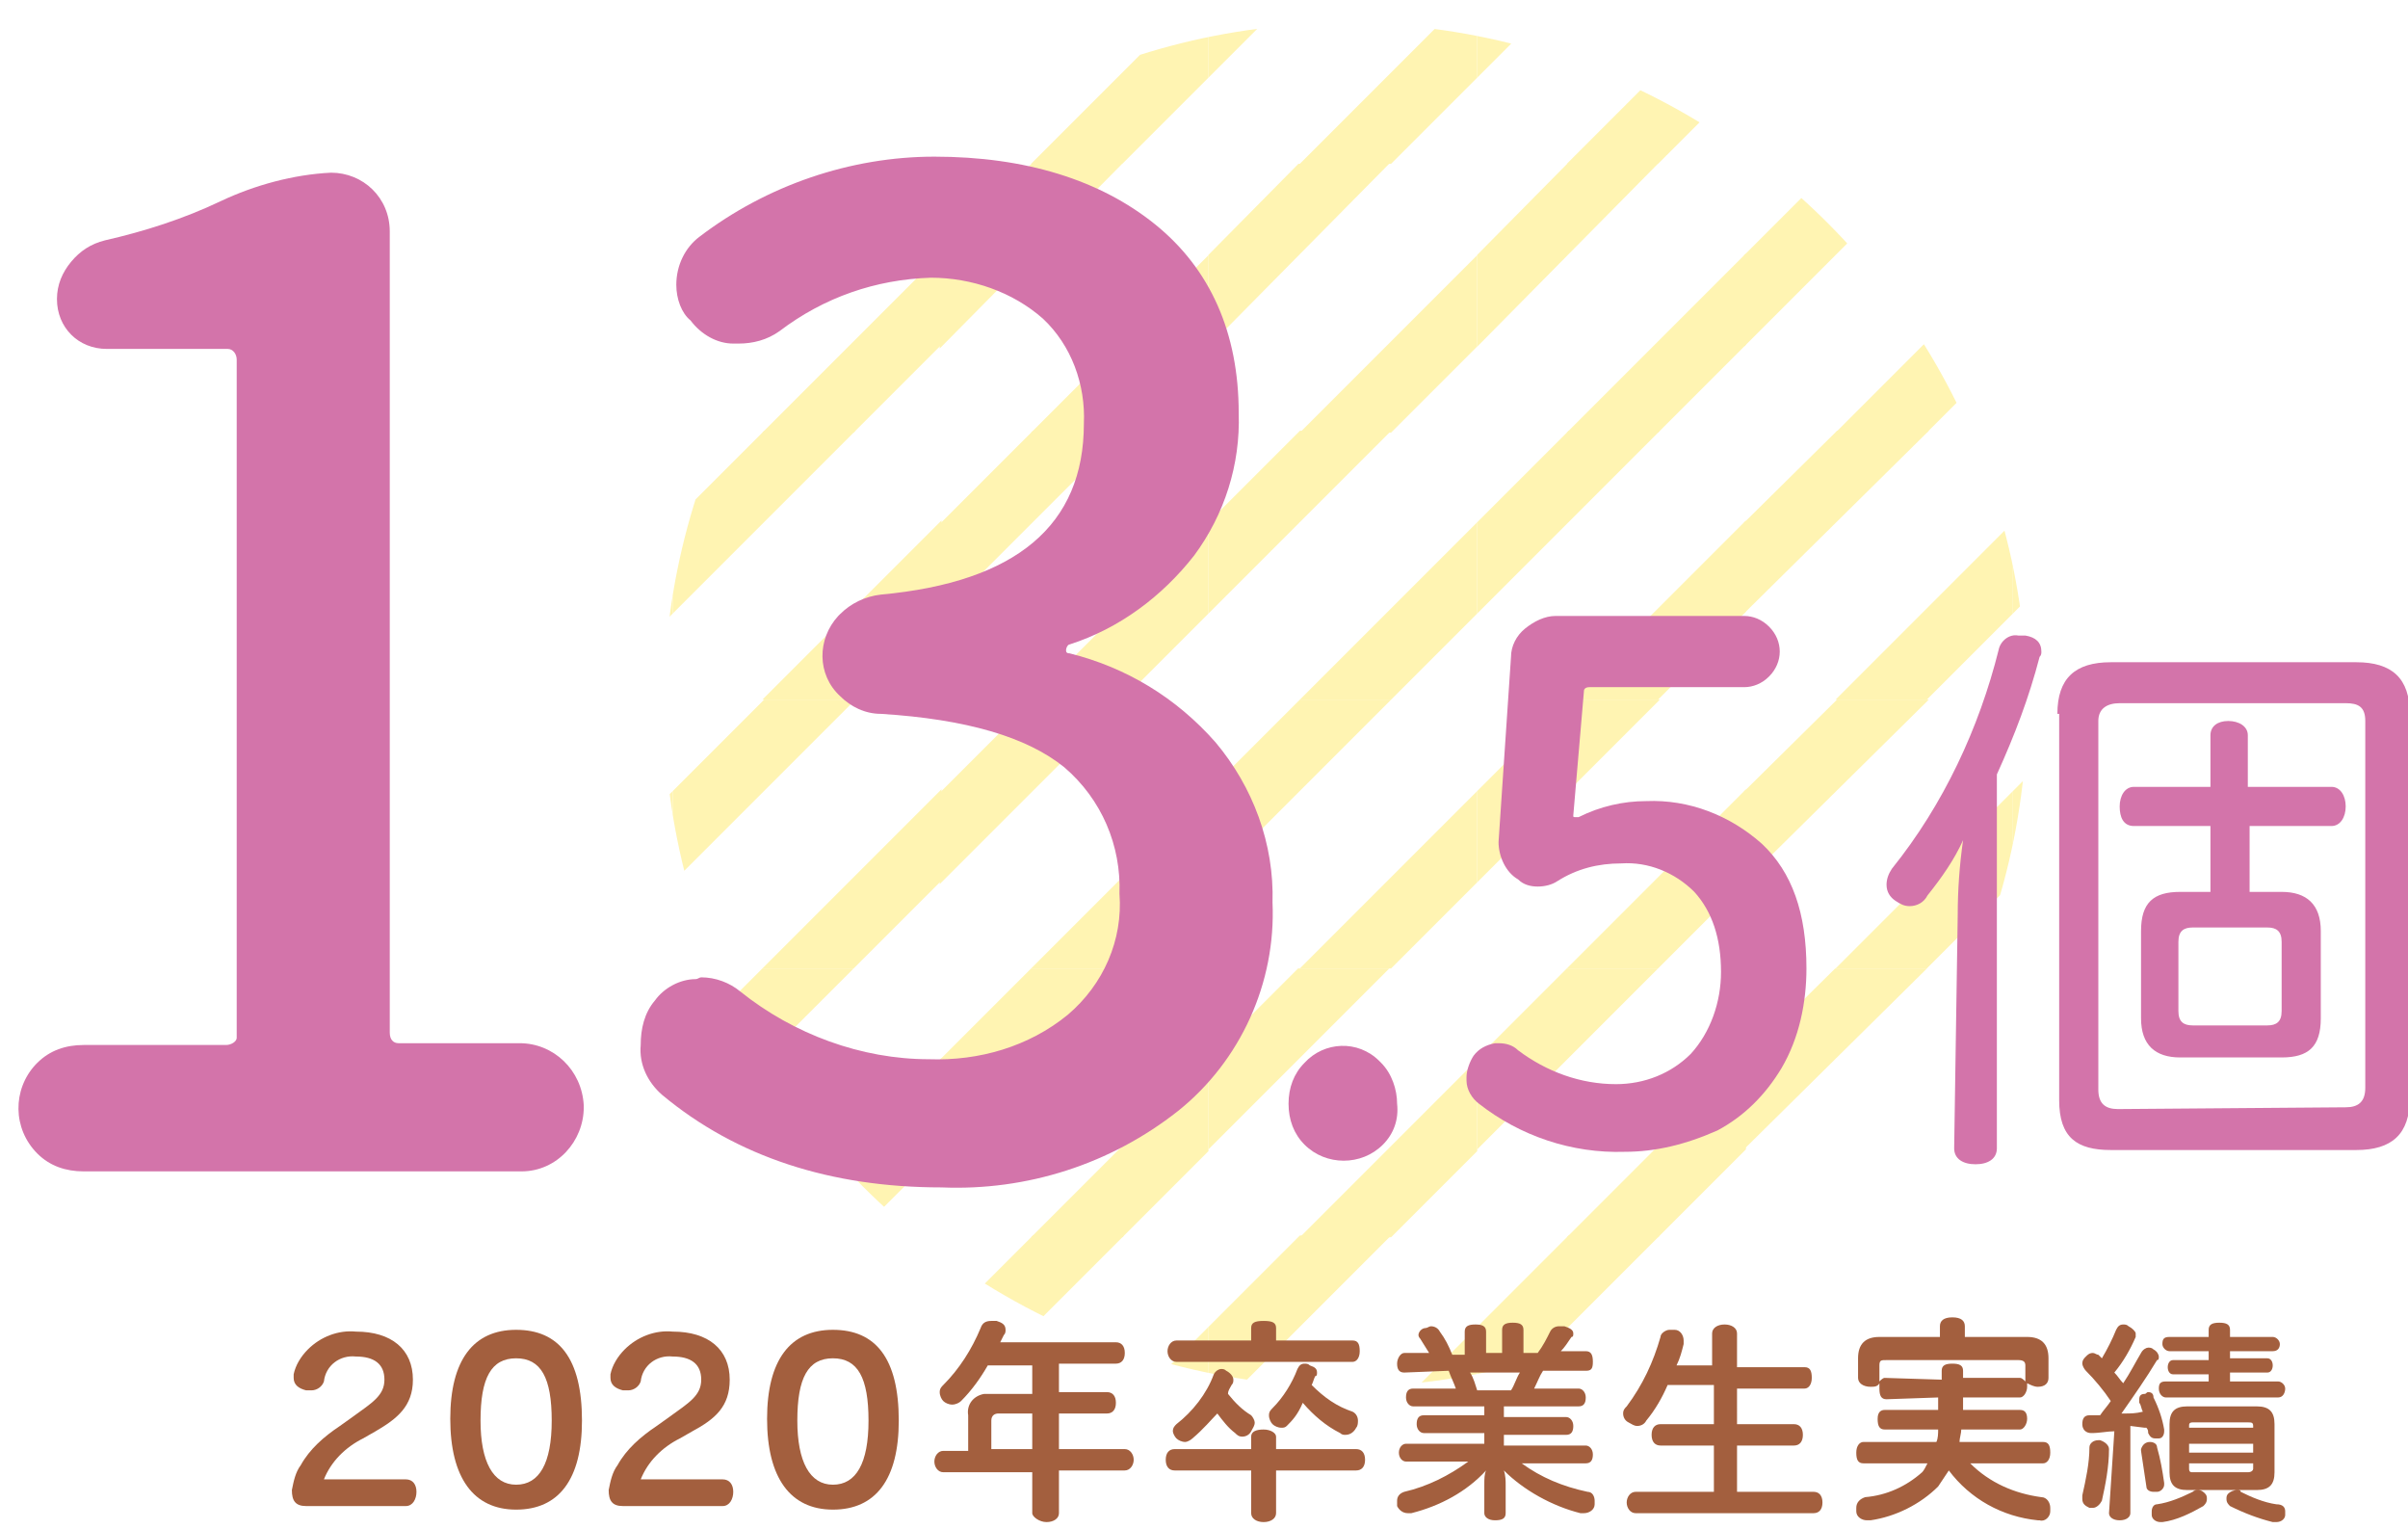 <?xml version="1.0" encoding="utf-8"?>
<!-- Generator: Adobe Illustrator 27.2.0, SVG Export Plug-In . SVG Version: 6.00 Build 0)  -->
<svg version="1.1" id="レイヤー_1" xmlns="http://www.w3.org/2000/svg" xmlns:xlink="http://www.w3.org/1999/xlink" x="0px"
	 y="0px" width="135.3px" height="85.9px" viewBox="0 0 135.3 85.9" style="enable-background:new 0 0 135.3 85.9;"
	 xml:space="preserve">
<style type="text/css">
	.st0{opacity:0.4;enable-background:new    ;}
	.st1{clip-path:url(#SVGID_00000110452507336011574050000006965333985447927476_);}
	.st2{clip-path:url(#SVGID_00000167355650158587542690000008298724606033254829_);fill:none;}
	.st3{clip-path:url(#SVGID_00000167355650158587542690000008298724606033254829_);}
	.st4{clip-path:url(#SVGID_00000061470342100254982440000001236171088077051068_);}
	.st5{fill:none;stroke:#FFE33F;stroke-width:3.625;stroke-linecap:square;}
	.st6{clip-path:url(#SVGID_00000072969841671992180940000005166991726217735575_);fill:none;}
	.st7{clip-path:url(#SVGID_00000072969841671992180940000005166991726217735575_);}
	.st8{clip-path:url(#SVGID_00000024680767213411694870000017236035165314995100_);}
	.st9{clip-path:url(#SVGID_00000157271044457717669250000012964014724455539336_);fill:none;}
	.st10{clip-path:url(#SVGID_00000157271044457717669250000012964014724455539336_);}
	.st11{clip-path:url(#SVGID_00000103233131615391630050000014396535192512340613_);}
	.st12{clip-path:url(#SVGID_00000179646932518162308170000001164888945319046808_);fill:none;}
	.st13{clip-path:url(#SVGID_00000179646932518162308170000001164888945319046808_);}
	.st14{clip-path:url(#SVGID_00000134931226450201748150000006312167700091970221_);}
	.st15{clip-path:url(#SVGID_00000078028479483245810500000000736211383049565625_);fill:none;}
	.st16{clip-path:url(#SVGID_00000078028479483245810500000000736211383049565625_);}
	.st17{clip-path:url(#SVGID_00000054240570095150805970000003994705000321966471_);}
	.st18{clip-path:url(#SVGID_00000000940110760953707890000010592559890390584995_);fill:none;}
	.st19{clip-path:url(#SVGID_00000000940110760953707890000010592559890390584995_);}
	.st20{clip-path:url(#SVGID_00000109725283305283353400000012255347192991632779_);}
	.st21{clip-path:url(#SVGID_00000053507185196325174570000015095172293394407568_);fill:none;}
	.st22{clip-path:url(#SVGID_00000053507185196325174570000015095172293394407568_);}
	.st23{clip-path:url(#SVGID_00000158722143371375016080000010649190417616312987_);}
	.st24{clip-path:url(#SVGID_00000137830337815437489490000005465560268517563294_);fill:none;}
	.st25{clip-path:url(#SVGID_00000137830337815437489490000005465560268517563294_);}
	.st26{clip-path:url(#SVGID_00000042721507811723942670000003909519192641531535_);}
	.st27{clip-path:url(#SVGID_00000183971517819253615960000009054442469940486539_);fill:none;}
	.st28{clip-path:url(#SVGID_00000183971517819253615960000009054442469940486539_);}
	.st29{clip-path:url(#SVGID_00000155835905096093284760000005451902674909513884_);}
	.st30{clip-path:url(#SVGID_00000089558914838392063440000005356984632670004377_);fill:none;}
	.st31{clip-path:url(#SVGID_00000089558914838392063440000005356984632670004377_);}
	.st32{clip-path:url(#SVGID_00000070830638678988367950000007391752550452286850_);}
	.st33{clip-path:url(#SVGID_00000070115593325419801620000009661108412243492275_);fill:none;}
	.st34{clip-path:url(#SVGID_00000070115593325419801620000009661108412243492275_);}
	.st35{clip-path:url(#SVGID_00000114785424305701585380000004681453869042482830_);}
	.st36{clip-path:url(#SVGID_00000032636717345724766910000005765495643842269368_);fill:none;}
	.st37{clip-path:url(#SVGID_00000032636717345724766910000005765495643842269368_);}
	.st38{clip-path:url(#SVGID_00000119076287705967987760000011790382793230580375_);}
	.st39{clip-path:url(#SVGID_00000137853358195783561620000004050815258655883455_);fill:none;}
	.st40{clip-path:url(#SVGID_00000137853358195783561620000004050815258655883455_);}
	.st41{clip-path:url(#SVGID_00000042711417337763027480000016470062473591873159_);}
	.st42{clip-path:url(#SVGID_00000139257847848009361390000001635987853211284159_);fill:none;}
	.st43{clip-path:url(#SVGID_00000139257847848009361390000001635987853211284159_);}
	.st44{clip-path:url(#SVGID_00000128470011919168985720000009133791593425014718_);}
	.st45{clip-path:url(#SVGID_00000139270361236691450940000001806320293076964765_);fill:none;}
	.st46{clip-path:url(#SVGID_00000139270361236691450940000001806320293076964765_);}
	.st47{clip-path:url(#SVGID_00000161605373199685374590000012721103406200097676_);}
	.st48{clip-path:url(#SVGID_00000098923678884888018710000012709834374456128678_);fill:none;}
	.st49{clip-path:url(#SVGID_00000098923678884888018710000012709834374456128678_);}
	.st50{clip-path:url(#SVGID_00000176018229749957695830000000134964052221224892_);}
	.st51{clip-path:url(#SVGID_00000006675529833005537380000012521588085350062258_);fill:none;}
	.st52{clip-path:url(#SVGID_00000006675529833005537380000012521588085350062258_);}
	.st53{clip-path:url(#SVGID_00000075164638156263563070000001957706581573057153_);}
	.st54{clip-path:url(#SVGID_00000054246005191327422150000003889527767477294477_);fill:none;}
	.st55{clip-path:url(#SVGID_00000054246005191327422150000003889527767477294477_);}
	.st56{clip-path:url(#SVGID_00000170979387165945311120000009764439965604508297_);}
	.st57{clip-path:url(#SVGID_00000013176847356151496660000001249928811799234698_);fill:none;}
	.st58{clip-path:url(#SVGID_00000013176847356151496660000001249928811799234698_);}
	.st59{clip-path:url(#SVGID_00000075866535890473865820000004260954544728712072_);}
	.st60{clip-path:url(#SVGID_00000057849465436963054820000008423332440952884412_);fill:none;}
	.st61{clip-path:url(#SVGID_00000057849465436963054820000008423332440952884412_);}
	.st62{clip-path:url(#SVGID_00000033355725656403821820000009548886422026402704_);}
	.st63{clip-path:url(#SVGID_00000043445945463198467560000016425907365466755466_);fill:none;}
	.st64{clip-path:url(#SVGID_00000043445945463198467560000016425907365466755466_);}
	.st65{clip-path:url(#SVGID_00000070826777204648961970000002611432389079094933_);}
	.st66{clip-path:url(#SVGID_00000156582787163394601310000002095386000369347246_);fill:none;}
	.st67{clip-path:url(#SVGID_00000156582787163394601310000002095386000369347246_);}
	.st68{clip-path:url(#SVGID_00000110462047179444880450000005323693355437042081_);}
	.st69{clip-path:url(#SVGID_00000164478799178552281510000014347948611645120938_);fill:none;}
	.st70{clip-path:url(#SVGID_00000164478799178552281510000014347948611645120938_);}
	.st71{clip-path:url(#SVGID_00000067937651596772367100000008044643196529261490_);}
	.st72{clip-path:url(#SVGID_00000121966433006150787490000004109691080698500791_);fill:none;}
	.st73{clip-path:url(#SVGID_00000121966433006150787490000004109691080698500791_);}
	.st74{clip-path:url(#SVGID_00000179645906780153706900000008930445546419539387_);}
	.st75{clip-path:url(#SVGID_00000142170423697939644550000006968918867870847932_);fill:none;}
	.st76{clip-path:url(#SVGID_00000142170423697939644550000006968918867870847932_);}
	.st77{clip-path:url(#SVGID_00000142861501694351011130000009129386936588505258_);}
	.st78{clip-path:url(#SVGID_00000059308626538579640850000015152198412502129855_);fill:none;}
	.st79{clip-path:url(#SVGID_00000059308626538579640850000015152198412502129855_);}
	.st80{clip-path:url(#SVGID_00000042712567169433276230000008545014232182240689_);}
	.st81{clip-path:url(#SVGID_00000005234538641470408780000015107402821924002999_);fill:none;}
	.st82{clip-path:url(#SVGID_00000005234538641470408780000015107402821924002999_);}
	.st83{clip-path:url(#SVGID_00000045602483235730395410000003769004292042290619_);}
	.st84{clip-path:url(#SVGID_00000050627028144947521100000004436617822212911795_);fill:none;}
	.st85{clip-path:url(#SVGID_00000050627028144947521100000004436617822212911795_);}
	.st86{clip-path:url(#SVGID_00000121977084575952046900000003752138580688399256_);}
	.st87{clip-path:url(#SVGID_00000061452044512575230610000018163122829605861820_);fill:none;}
	.st88{clip-path:url(#SVGID_00000061452044512575230610000018163122829605861820_);}
	.st89{clip-path:url(#SVGID_00000141441399194542125030000000442256173776903587_);}
	.st90{clip-path:url(#SVGID_00000142177530830799460160000009587791371921476745_);fill:none;}
	.st91{clip-path:url(#SVGID_00000142177530830799460160000009587791371921476745_);}
	.st92{clip-path:url(#SVGID_00000121267632564520824000000014460693984421608874_);}
	.st93{clip-path:url(#SVGID_00000096040587402937696440000007615459801554922378_);fill:none;}
	.st94{clip-path:url(#SVGID_00000096040587402937696440000007615459801554922378_);}
	.st95{clip-path:url(#SVGID_00000050662556939484433930000010720947107090941084_);}
	.st96{clip-path:url(#SVGID_00000087394459810207016030000006087771135905434042_);fill:none;}
	.st97{clip-path:url(#SVGID_00000087394459810207016030000006087771135905434042_);}
	.st98{clip-path:url(#SVGID_00000015352346420745967590000002765830726003964856_);}
	.st99{clip-path:url(#SVGID_00000051347246836576463650000016098136135513801392_);fill:none;}
	.st100{clip-path:url(#SVGID_00000051347246836576463650000016098136135513801392_);}
	.st101{clip-path:url(#SVGID_00000163049219015246238990000012509930233983506873_);}
	.st102{clip-path:url(#SVGID_00000108305703967793698870000017544579641840606391_);fill:none;}
	.st103{clip-path:url(#SVGID_00000108305703967793698870000017544579641840606391_);}
	.st104{clip-path:url(#SVGID_00000095335016965858603370000007083608715082752959_);}
	.st105{clip-path:url(#SVGID_00000108273191536719817850000009474275358850742408_);fill:none;}
	.st106{clip-path:url(#SVGID_00000108273191536719817850000009474275358850742408_);}
	.st107{clip-path:url(#SVGID_00000098204443303333061450000015101038409758238595_);}
	.st108{clip-path:url(#SVGID_00000129908242522801853740000016244016254778434494_);fill:none;}
	.st109{clip-path:url(#SVGID_00000129908242522801853740000016244016254778434494_);}
	.st110{clip-path:url(#SVGID_00000166645969988231190680000004594436732404161688_);}
	.st111{clip-path:url(#SVGID_00000100374577823339264920000005131116602225091730_);fill:none;}
	.st112{clip-path:url(#SVGID_00000100374577823339264920000005131116602225091730_);}
	.st113{clip-path:url(#SVGID_00000165945902666522960280000017284190854917433500_);}
	.st114{clip-path:url(#SVGID_00000088115905376055965180000008979628815849034417_);fill:none;}
	.st115{clip-path:url(#SVGID_00000088115905376055965180000008979628815849034417_);}
	.st116{clip-path:url(#SVGID_00000030449932016105864040000017644159867403820210_);}
	.st117{clip-path:url(#SVGID_00000007428629954599107110000009049204143519095445_);fill:none;}
	.st118{clip-path:url(#SVGID_00000007428629954599107110000009049204143519095445_);}
	.st119{clip-path:url(#SVGID_00000095326382710404535310000006306036281825512350_);}
	.st120{clip-path:url(#SVGID_00000178926311691446654850000012884916258105463996_);fill:none;}
	.st121{clip-path:url(#SVGID_00000178926311691446654850000012884916258105463996_);}
	.st122{clip-path:url(#SVGID_00000071526426024277233800000000585937217589845391_);}
	.st123{clip-path:url(#SVGID_00000016788787093343640660000004921974590102412436_);fill:none;}
	.st124{clip-path:url(#SVGID_00000016788787093343640660000004921974590102412436_);}
	.st125{clip-path:url(#SVGID_00000081633676116306360000000010284339224835435408_);}
	.st126{clip-path:url(#SVGID_00000046314999176369079200000012890553165029641898_);fill:none;}
	.st127{clip-path:url(#SVGID_00000046314999176369079200000012890553165029641898_);}
	.st128{clip-path:url(#SVGID_00000162316108016219855470000010397513787552555964_);}
	.st129{fill:#D374AA;}
	.st130{fill:#A35F3E;}
</style>
<g id="レイヤー_2_00000058574237038429720080000011249141827531413151_">
	<g id="ガイド_00000166639639537633471470000002335323416319740307_">
		<g class="st0">
			<g>
				<defs>
					<circle id="SVGID_1_" cx="75.6" cy="39.6" r="38.3"/>
				</defs>
				<clipPath id="SVGID_00000165213967200743384630000013147976483171335612_">
					<use xlink:href="#SVGID_1_"  style="overflow:visible;"/>
				</clipPath>
				<g style="clip-path:url(#SVGID_00000165213967200743384630000013147976483171335612_);">
					<g>
						<defs>
							<rect id="SVGID_00000067957979783399523330000001909382752681290405_" x="113.1" y="69.4" width="15.1" height="15.1"/>
						</defs>
						<clipPath id="SVGID_00000011746104644428319610000018126784893074578099_">
							<use xlink:href="#SVGID_00000067957979783399523330000001909382752681290405_"  style="overflow:visible;"/>
						</clipPath>
						
							<rect x="113.1" y="69.4" style="clip-path:url(#SVGID_00000011746104644428319610000018126784893074578099_);fill:none;" width="15.1" height="15.1"/>
						<g style="clip-path:url(#SVGID_00000011746104644428319610000018126784893074578099_);">
							<defs>
								<rect id="SVGID_00000034073474418682233880000012887617707455751084_" x="113.1" y="69.4" width="15.1" height="15.1"/>
							</defs>
							<clipPath id="SVGID_00000136413482288411149340000004853725561809094830_">
								<use xlink:href="#SVGID_00000034073474418682233880000012887617707455751084_"  style="overflow:visible;"/>
							</clipPath>
							<g style="clip-path:url(#SVGID_00000136413482288411149340000004853725561809094830_);">
								<line class="st5" x1="121.1" y1="69.1" x2="112.8" y2="77.4"/>
								<line class="st5" x1="128.8" y1="76.4" x2="120" y2="85.3"/>
							</g>
						</g>
					</g>
				</g>
				<g style="clip-path:url(#SVGID_00000165213967200743384630000013147976483171335612_);">
					<g>
						<defs>
							<rect id="SVGID_00000011736229516977513290000012074546376207047819_" x="113.1" y="54.4" width="15.1" height="15.1"/>
						</defs>
						<clipPath id="SVGID_00000155852640977120935320000011230461288682411918_">
							<use xlink:href="#SVGID_00000011736229516977513290000012074546376207047819_"  style="overflow:visible;"/>
						</clipPath>
						
							<rect x="113.1" y="54.4" style="clip-path:url(#SVGID_00000155852640977120935320000011230461288682411918_);fill:none;" width="15.1" height="15.1"/>
						<g style="clip-path:url(#SVGID_00000155852640977120935320000011230461288682411918_);">
							<defs>
								<rect id="SVGID_00000112611062808707279830000000770877664649112230_" x="113.1" y="54.4" width="15.1" height="15.1"/>
							</defs>
							<clipPath id="SVGID_00000062898887136696540850000015595808888572877740_">
								<use xlink:href="#SVGID_00000112611062808707279830000000770877664649112230_"  style="overflow:visible;"/>
							</clipPath>
							<g style="clip-path:url(#SVGID_00000062898887136696540850000015595808888572877740_);">
								<line class="st5" x1="121.1" y1="54" x2="112.8" y2="62.3"/>
								<line class="st5" x1="128.8" y1="61.4" x2="120" y2="70.3"/>
							</g>
						</g>
					</g>
				</g>
				<g style="clip-path:url(#SVGID_00000165213967200743384630000013147976483171335612_);">
					<g>
						<defs>
							<rect id="SVGID_00000029042714717395577540000015397595191365804182_" x="113.1" y="39.3" width="15.1" height="15.1"/>
						</defs>
						<clipPath id="SVGID_00000069391476250450262480000016827508968506068408_">
							<use xlink:href="#SVGID_00000029042714717395577540000015397595191365804182_"  style="overflow:visible;"/>
						</clipPath>
						
							<rect x="113.1" y="39.3" style="clip-path:url(#SVGID_00000069391476250450262480000016827508968506068408_);fill:none;" width="15.1" height="15.1"/>
						<g style="clip-path:url(#SVGID_00000069391476250450262480000016827508968506068408_);">
							<defs>
								<rect id="SVGID_00000026844131497178942620000012889348248133451402_" x="113.1" y="39.3" width="15.1" height="15.1"/>
							</defs>
							<clipPath id="SVGID_00000106856914042185010560000000013332794911828126_">
								<use xlink:href="#SVGID_00000026844131497178942620000012889348248133451402_"  style="overflow:visible;"/>
							</clipPath>
							<g style="clip-path:url(#SVGID_00000106856914042185010560000000013332794911828126_);">
								<line class="st5" x1="121.1" y1="39" x2="112.8" y2="47.3"/>
								<line class="st5" x1="128.8" y1="46.3" x2="120" y2="55.2"/>
							</g>
						</g>
					</g>
				</g>
				<g style="clip-path:url(#SVGID_00000165213967200743384630000013147976483171335612_);">
					<g>
						<defs>
							<rect id="SVGID_00000091732957889204451440000004578302921251385254_" x="113.1" y="24.2" width="15.1" height="15.1"/>
						</defs>
						<clipPath id="SVGID_00000181086723129971109150000005449886029372187057_">
							<use xlink:href="#SVGID_00000091732957889204451440000004578302921251385254_"  style="overflow:visible;"/>
						</clipPath>
						
							<rect x="113.1" y="24.2" style="clip-path:url(#SVGID_00000181086723129971109150000005449886029372187057_);fill:none;" width="15.1" height="15.1"/>
						<g style="clip-path:url(#SVGID_00000181086723129971109150000005449886029372187057_);">
							<defs>
								<rect id="SVGID_00000148627749618674350410000001732303237199560636_" x="113.1" y="24.2" width="15.1" height="15.1"/>
							</defs>
							<clipPath id="SVGID_00000087387937171439386820000013224813007051519921_">
								<use xlink:href="#SVGID_00000148627749618674350410000001732303237199560636_"  style="overflow:visible;"/>
							</clipPath>
							<g style="clip-path:url(#SVGID_00000087387937171439386820000013224813007051519921_);">
								<line class="st5" x1="121.1" y1="23.9" x2="112.8" y2="32.2"/>
								<line class="st5" x1="128.8" y1="31.2" x2="120" y2="40.1"/>
							</g>
						</g>
					</g>
				</g>
				<g style="clip-path:url(#SVGID_00000165213967200743384630000013147976483171335612_);">
					<g>
						<defs>
							<rect id="SVGID_00000088836349354488397390000014103260116400467882_" x="113.1" y="9.2" width="15.1" height="15.1"/>
						</defs>
						<clipPath id="SVGID_00000003825351295484654190000014056092562897702303_">
							<use xlink:href="#SVGID_00000088836349354488397390000014103260116400467882_"  style="overflow:visible;"/>
						</clipPath>
						
							<rect x="113.1" y="9.2" style="clip-path:url(#SVGID_00000003825351295484654190000014056092562897702303_);fill:none;" width="15.1" height="15.1"/>
						<g style="clip-path:url(#SVGID_00000003825351295484654190000014056092562897702303_);">
							<defs>
								<rect id="SVGID_00000098185612460503453680000009912381807900776086_" x="113.1" y="9.2" width="15.1" height="15.1"/>
							</defs>
							<clipPath id="SVGID_00000037667571002311704980000009484780523576218247_">
								<use xlink:href="#SVGID_00000098185612460503453680000009912381807900776086_"  style="overflow:visible;"/>
							</clipPath>
							<g style="clip-path:url(#SVGID_00000037667571002311704980000009484780523576218247_);">
								<line class="st5" x1="121.1" y1="8.8" x2="112.8" y2="17.2"/>
								<line class="st5" x1="128.8" y1="16.2" x2="120" y2="25.1"/>
							</g>
						</g>
					</g>
				</g>
				<g style="clip-path:url(#SVGID_00000165213967200743384630000013147976483171335612_);">
					<g>
						<defs>
							<rect id="SVGID_00000165230564158058868030000013573763980134635176_" x="113.1" y="-5.9" width="15.1" height="15.1"/>
						</defs>
						<clipPath id="SVGID_00000176027359643971972700000017549866510728951702_">
							<use xlink:href="#SVGID_00000165230564158058868030000013573763980134635176_"  style="overflow:visible;"/>
						</clipPath>
						
							<rect x="113.1" y="-5.9" style="clip-path:url(#SVGID_00000176027359643971972700000017549866510728951702_);fill:none;" width="15.1" height="15.1"/>
						<g style="clip-path:url(#SVGID_00000176027359643971972700000017549866510728951702_);">
							<defs>
								<rect id="SVGID_00000079455457653665069570000016643246383817186446_" x="113.1" y="-5.9" width="15.1" height="15.1"/>
							</defs>
							<clipPath id="SVGID_00000161608792796712228990000005348917324057616287_">
								<use xlink:href="#SVGID_00000079455457653665069570000016643246383817186446_"  style="overflow:visible;"/>
							</clipPath>
							<g style="clip-path:url(#SVGID_00000161608792796712228990000005348917324057616287_);">
								<line class="st5" x1="121.1" y1="-6.2" x2="112.8" y2="2.1"/>
								<line class="st5" x1="128.8" y1="1.1" x2="120" y2="10"/>
							</g>
						</g>
					</g>
				</g>
				<g style="clip-path:url(#SVGID_00000165213967200743384630000013147976483171335612_);">
					<g>
						<defs>
							<rect id="SVGID_00000004544514489468762350000009374067332753713338_" x="98" y="69.4" width="15.1" height="15.1"/>
						</defs>
						<clipPath id="SVGID_00000049198382596388662870000003209443928265807782_">
							<use xlink:href="#SVGID_00000004544514489468762350000009374067332753713338_"  style="overflow:visible;"/>
						</clipPath>
						
							<rect x="98" y="69.4" style="clip-path:url(#SVGID_00000049198382596388662870000003209443928265807782_);fill:none;" width="15.1" height="15.1"/>
						<g style="clip-path:url(#SVGID_00000049198382596388662870000003209443928265807782_);">
							<defs>
								<rect id="SVGID_00000143610528514716316870000013600297948012355217_" x="98" y="69.4" width="15.1" height="15.1"/>
							</defs>
							<clipPath id="SVGID_00000152249048934209915000000003642365194102029498_">
								<use xlink:href="#SVGID_00000143610528514716316870000013600297948012355217_"  style="overflow:visible;"/>
							</clipPath>
							<g style="clip-path:url(#SVGID_00000152249048934209915000000003642365194102029498_);">
								<line class="st5" x1="106.1" y1="69.1" x2="97.7" y2="77.4"/>
								<line class="st5" x1="113.8" y1="76.4" x2="104.9" y2="85.3"/>
							</g>
						</g>
					</g>
				</g>
				<g style="clip-path:url(#SVGID_00000165213967200743384630000013147976483171335612_);">
					<g>
						<defs>
							<rect id="SVGID_00000078013751653712142780000011370326289101248899_" x="98" y="54.4" width="15.1" height="15.1"/>
						</defs>
						<clipPath id="SVGID_00000019680261839756612980000014569236812650973061_">
							<use xlink:href="#SVGID_00000078013751653712142780000011370326289101248899_"  style="overflow:visible;"/>
						</clipPath>
						
							<rect x="98" y="54.4" style="clip-path:url(#SVGID_00000019680261839756612980000014569236812650973061_);fill:none;" width="15.1" height="15.1"/>
						<g style="clip-path:url(#SVGID_00000019680261839756612980000014569236812650973061_);">
							<defs>
								<rect id="SVGID_00000092417414346494281940000003266511034602383770_" x="98" y="54.4" width="15.1" height="15.1"/>
							</defs>
							<clipPath id="SVGID_00000107563101224289040810000011386903927192668337_">
								<use xlink:href="#SVGID_00000092417414346494281940000003266511034602383770_"  style="overflow:visible;"/>
							</clipPath>
							<g style="clip-path:url(#SVGID_00000107563101224289040810000011386903927192668337_);">
								<line class="st5" x1="106.1" y1="54" x2="97.7" y2="62.3"/>
								<line class="st5" x1="113.8" y1="61.4" x2="104.9" y2="70.3"/>
							</g>
						</g>
					</g>
				</g>
				<g style="clip-path:url(#SVGID_00000165213967200743384630000013147976483171335612_);">
					<g>
						<defs>
							<rect id="SVGID_00000009584386225925583960000017484453462464402827_" x="98" y="39.3" width="15.1" height="15.1"/>
						</defs>
						<clipPath id="SVGID_00000010289024295512064180000007922776934170993033_">
							<use xlink:href="#SVGID_00000009584386225925583960000017484453462464402827_"  style="overflow:visible;"/>
						</clipPath>
						
							<rect x="98" y="39.3" style="clip-path:url(#SVGID_00000010289024295512064180000007922776934170993033_);fill:none;" width="15.1" height="15.1"/>
						<g style="clip-path:url(#SVGID_00000010289024295512064180000007922776934170993033_);">
							<defs>
								<rect id="SVGID_00000153702518684913093580000015235387765490652072_" x="98" y="39.3" width="15.1" height="15.1"/>
							</defs>
							<clipPath id="SVGID_00000014632964593754231530000013996859269698448529_">
								<use xlink:href="#SVGID_00000153702518684913093580000015235387765490652072_"  style="overflow:visible;"/>
							</clipPath>
							<g style="clip-path:url(#SVGID_00000014632964593754231530000013996859269698448529_);">
								<line class="st5" x1="106.1" y1="39" x2="97.7" y2="47.3"/>
								<line class="st5" x1="113.8" y1="46.3" x2="104.9" y2="55.2"/>
							</g>
						</g>
					</g>
				</g>
				<g style="clip-path:url(#SVGID_00000165213967200743384630000013147976483171335612_);">
					<g>
						<defs>
							<rect id="SVGID_00000145040174786883430150000002090918927267197855_" x="98" y="24.2" width="15.1" height="15.1"/>
						</defs>
						<clipPath id="SVGID_00000103262889230917548760000007934140709141562020_">
							<use xlink:href="#SVGID_00000145040174786883430150000002090918927267197855_"  style="overflow:visible;"/>
						</clipPath>
						
							<rect x="98" y="24.2" style="clip-path:url(#SVGID_00000103262889230917548760000007934140709141562020_);fill:none;" width="15.1" height="15.1"/>
						<g style="clip-path:url(#SVGID_00000103262889230917548760000007934140709141562020_);">
							<defs>
								<rect id="SVGID_00000119101422918835829980000006153868203305122462_" x="98" y="24.2" width="15.1" height="15.1"/>
							</defs>
							<clipPath id="SVGID_00000017498161649440097760000012514408716966813610_">
								<use xlink:href="#SVGID_00000119101422918835829980000006153868203305122462_"  style="overflow:visible;"/>
							</clipPath>
							<g style="clip-path:url(#SVGID_00000017498161649440097760000012514408716966813610_);">
								<line class="st5" x1="106.1" y1="23.9" x2="97.7" y2="32.2"/>
								<line class="st5" x1="113.8" y1="31.2" x2="104.9" y2="40.1"/>
							</g>
						</g>
					</g>
				</g>
				<g style="clip-path:url(#SVGID_00000165213967200743384630000013147976483171335612_);">
					<g>
						<defs>
							<rect id="SVGID_00000066487092108175719230000010743529243445017510_" x="98" y="9.2" width="15.1" height="15.1"/>
						</defs>
						<clipPath id="SVGID_00000114050478946521062640000009533028919294613431_">
							<use xlink:href="#SVGID_00000066487092108175719230000010743529243445017510_"  style="overflow:visible;"/>
						</clipPath>
						
							<rect x="98" y="9.2" style="clip-path:url(#SVGID_00000114050478946521062640000009533028919294613431_);fill:none;" width="15.1" height="15.1"/>
						<g style="clip-path:url(#SVGID_00000114050478946521062640000009533028919294613431_);">
							<defs>
								<rect id="SVGID_00000107572668732163610840000015184768153810022018_" x="98" y="9.2" width="15.1" height="15.1"/>
							</defs>
							<clipPath id="SVGID_00000120533642739612721040000012326044925492936592_">
								<use xlink:href="#SVGID_00000107572668732163610840000015184768153810022018_"  style="overflow:visible;"/>
							</clipPath>
							<g style="clip-path:url(#SVGID_00000120533642739612721040000012326044925492936592_);">
								<line class="st5" x1="106.1" y1="8.8" x2="97.7" y2="17.2"/>
								<line class="st5" x1="113.8" y1="16.2" x2="104.9" y2="25.1"/>
							</g>
						</g>
					</g>
				</g>
				<g style="clip-path:url(#SVGID_00000165213967200743384630000013147976483171335612_);">
					<g>
						<defs>
							<rect id="SVGID_00000171678358152650537490000006280313323321572263_" x="98" y="-5.9" width="15.1" height="15.1"/>
						</defs>
						<clipPath id="SVGID_00000114046500501697918490000012909649946781877399_">
							<use xlink:href="#SVGID_00000171678358152650537490000006280313323321572263_"  style="overflow:visible;"/>
						</clipPath>
						
							<rect x="98" y="-5.9" style="clip-path:url(#SVGID_00000114046500501697918490000012909649946781877399_);fill:none;" width="15.1" height="15.1"/>
						<g style="clip-path:url(#SVGID_00000114046500501697918490000012909649946781877399_);">
							<defs>
								<rect id="SVGID_00000100374728507740906210000013490145211027991691_" x="98" y="-5.9" width="15.1" height="15.1"/>
							</defs>
							<clipPath id="SVGID_00000029031844340886634080000015004744271836218785_">
								<use xlink:href="#SVGID_00000100374728507740906210000013490145211027991691_"  style="overflow:visible;"/>
							</clipPath>
							<g style="clip-path:url(#SVGID_00000029031844340886634080000015004744271836218785_);">
								<line class="st5" x1="106.1" y1="-6.2" x2="97.7" y2="2.1"/>
								<line class="st5" x1="113.8" y1="1.1" x2="104.9" y2="10"/>
							</g>
						</g>
					</g>
				</g>
				<g style="clip-path:url(#SVGID_00000165213967200743384630000013147976483171335612_);">
					<g>
						<defs>
							<rect id="SVGID_00000159460124370294793850000006020084493999437483_" x="83" y="69.4" width="15.1" height="15.1"/>
						</defs>
						<clipPath id="SVGID_00000144334475591949830600000016239774855233374378_">
							<use xlink:href="#SVGID_00000159460124370294793850000006020084493999437483_"  style="overflow:visible;"/>
						</clipPath>
						
							<rect x="83" y="69.4" style="clip-path:url(#SVGID_00000144334475591949830600000016239774855233374378_);fill:none;" width="15.1" height="15.1"/>
						<g style="clip-path:url(#SVGID_00000144334475591949830600000016239774855233374378_);">
							<defs>
								<rect id="SVGID_00000061446877290400731920000005336950053150218123_" x="83" y="69.4" width="15.1" height="15.1"/>
							</defs>
							<clipPath id="SVGID_00000022552918295691961170000015044661002119300012_">
								<use xlink:href="#SVGID_00000061446877290400731920000005336950053150218123_"  style="overflow:visible;"/>
							</clipPath>
							<g style="clip-path:url(#SVGID_00000022552918295691961170000015044661002119300012_);">
								<line class="st5" x1="91" y1="69.1" x2="82.7" y2="77.4"/>
								<line class="st5" x1="98.7" y1="76.4" x2="89.8" y2="85.3"/>
							</g>
						</g>
					</g>
				</g>
				<g style="clip-path:url(#SVGID_00000165213967200743384630000013147976483171335612_);">
					<g>
						<defs>
							<rect id="SVGID_00000181057923997591332540000009285265531705953690_" x="83" y="54.4" width="15.1" height="15.1"/>
						</defs>
						<clipPath id="SVGID_00000022526202192677214450000001080713755877815958_">
							<use xlink:href="#SVGID_00000181057923997591332540000009285265531705953690_"  style="overflow:visible;"/>
						</clipPath>
						
							<rect x="83" y="54.4" style="clip-path:url(#SVGID_00000022526202192677214450000001080713755877815958_);fill:none;" width="15.1" height="15.1"/>
						<g style="clip-path:url(#SVGID_00000022526202192677214450000001080713755877815958_);">
							<defs>
								<rect id="SVGID_00000182510934234352361950000007866413702968866447_" x="83" y="54.4" width="15.1" height="15.1"/>
							</defs>
							<clipPath id="SVGID_00000020398562204600903520000008995276516625692072_">
								<use xlink:href="#SVGID_00000182510934234352361950000007866413702968866447_"  style="overflow:visible;"/>
							</clipPath>
							<g style="clip-path:url(#SVGID_00000020398562204600903520000008995276516625692072_);">
								<line class="st5" x1="91" y1="54" x2="82.7" y2="62.3"/>
								<line class="st5" x1="98.7" y1="61.4" x2="89.8" y2="70.3"/>
							</g>
						</g>
					</g>
				</g>
				<g style="clip-path:url(#SVGID_00000165213967200743384630000013147976483171335612_);">
					<g>
						<defs>
							<rect id="SVGID_00000175305737639348413500000003277120342807325341_" x="83" y="39.3" width="15.1" height="15.1"/>
						</defs>
						<clipPath id="SVGID_00000150783477982742104220000000543891370044878259_">
							<use xlink:href="#SVGID_00000175305737639348413500000003277120342807325341_"  style="overflow:visible;"/>
						</clipPath>
						
							<rect x="83" y="39.3" style="clip-path:url(#SVGID_00000150783477982742104220000000543891370044878259_);fill:none;" width="15.1" height="15.1"/>
						<g style="clip-path:url(#SVGID_00000150783477982742104220000000543891370044878259_);">
							<defs>
								<rect id="SVGID_00000173867915703583765630000007599990184947009424_" x="83" y="39.3" width="15.1" height="15.1"/>
							</defs>
							<clipPath id="SVGID_00000183247119577133475500000008975245628803374509_">
								<use xlink:href="#SVGID_00000173867915703583765630000007599990184947009424_"  style="overflow:visible;"/>
							</clipPath>
							<g style="clip-path:url(#SVGID_00000183247119577133475500000008975245628803374509_);">
								<line class="st5" x1="91" y1="39" x2="82.7" y2="47.3"/>
								<line class="st5" x1="98.7" y1="46.3" x2="89.8" y2="55.2"/>
							</g>
						</g>
					</g>
				</g>
				<g style="clip-path:url(#SVGID_00000165213967200743384630000013147976483171335612_);">
					<g>
						<defs>
							<rect id="SVGID_00000178183794010430381130000008165042436087097013_" x="83" y="24.2" width="15.1" height="15.1"/>
						</defs>
						<clipPath id="SVGID_00000173161367460085846790000012536306517600839586_">
							<use xlink:href="#SVGID_00000178183794010430381130000008165042436087097013_"  style="overflow:visible;"/>
						</clipPath>
						
							<rect x="83" y="24.2" style="clip-path:url(#SVGID_00000173161367460085846790000012536306517600839586_);fill:none;" width="15.1" height="15.1"/>
						<g style="clip-path:url(#SVGID_00000173161367460085846790000012536306517600839586_);">
							<defs>
								<rect id="SVGID_00000143584918869955222620000010530116056459964330_" x="83" y="24.2" width="15.1" height="15.1"/>
							</defs>
							<clipPath id="SVGID_00000047027449306643477220000013475503867015443126_">
								<use xlink:href="#SVGID_00000143584918869955222620000010530116056459964330_"  style="overflow:visible;"/>
							</clipPath>
							<g style="clip-path:url(#SVGID_00000047027449306643477220000013475503867015443126_);">
								<line class="st5" x1="91" y1="23.9" x2="82.7" y2="32.2"/>
								<line class="st5" x1="98.7" y1="31.2" x2="89.8" y2="40.1"/>
							</g>
						</g>
					</g>
				</g>
				<g style="clip-path:url(#SVGID_00000165213967200743384630000013147976483171335612_);">
					<g>
						<defs>
							<rect id="SVGID_00000154415471205741841790000016733024927111554182_" x="83" y="9.2" width="15.1" height="15.1"/>
						</defs>
						<clipPath id="SVGID_00000035492068150289183180000016695626537081808825_">
							<use xlink:href="#SVGID_00000154415471205741841790000016733024927111554182_"  style="overflow:visible;"/>
						</clipPath>
						
							<rect x="83" y="9.2" style="clip-path:url(#SVGID_00000035492068150289183180000016695626537081808825_);fill:none;" width="15.1" height="15.1"/>
						<g style="clip-path:url(#SVGID_00000035492068150289183180000016695626537081808825_);">
							<defs>
								<rect id="SVGID_00000034802299178001794810000013647077440483427223_" x="83" y="9.2" width="15.1" height="15.1"/>
							</defs>
							<clipPath id="SVGID_00000096042259465093919180000005097369143671766457_">
								<use xlink:href="#SVGID_00000034802299178001794810000013647077440483427223_"  style="overflow:visible;"/>
							</clipPath>
							<g style="clip-path:url(#SVGID_00000096042259465093919180000005097369143671766457_);">
								<line class="st5" x1="91" y1="8.8" x2="82.7" y2="17.2"/>
								<line class="st5" x1="98.7" y1="16.2" x2="89.8" y2="25.1"/>
							</g>
						</g>
					</g>
				</g>
				<g style="clip-path:url(#SVGID_00000165213967200743384630000013147976483171335612_);">
					<g>
						<defs>
							<rect id="SVGID_00000118386001094528913830000016742582152978684053_" x="83" y="-5.9" width="15.1" height="15.1"/>
						</defs>
						<clipPath id="SVGID_00000054947322913263387530000007543789481943032498_">
							<use xlink:href="#SVGID_00000118386001094528913830000016742582152978684053_"  style="overflow:visible;"/>
						</clipPath>
						
							<rect x="83" y="-5.9" style="clip-path:url(#SVGID_00000054947322913263387530000007543789481943032498_);fill:none;" width="15.1" height="15.1"/>
						<g style="clip-path:url(#SVGID_00000054947322913263387530000007543789481943032498_);">
							<defs>
								<rect id="SVGID_00000025403367780793444060000018395370202723888301_" x="83" y="-5.9" width="15.1" height="15.1"/>
							</defs>
							<clipPath id="SVGID_00000170244799699199089470000009423903866375913391_">
								<use xlink:href="#SVGID_00000025403367780793444060000018395370202723888301_"  style="overflow:visible;"/>
							</clipPath>
							<g style="clip-path:url(#SVGID_00000170244799699199089470000009423903866375913391_);">
								<line class="st5" x1="91" y1="-6.2" x2="82.7" y2="2.1"/>
								<line class="st5" x1="98.7" y1="1.1" x2="89.8" y2="10"/>
							</g>
						</g>
					</g>
				</g>
				<g style="clip-path:url(#SVGID_00000165213967200743384630000013147976483171335612_);">
					<g>
						<defs>
							<rect id="SVGID_00000052100263977939810560000004267955183113781936_" x="67.9" y="69.4" width="15.1" height="15.1"/>
						</defs>
						<clipPath id="SVGID_00000067230473314123395740000013614164455256967552_">
							<use xlink:href="#SVGID_00000052100263977939810560000004267955183113781936_"  style="overflow:visible;"/>
						</clipPath>
						
							<rect x="67.9" y="69.4" style="clip-path:url(#SVGID_00000067230473314123395740000013614164455256967552_);fill:none;" width="15.1" height="15.1"/>
						<g style="clip-path:url(#SVGID_00000067230473314123395740000013614164455256967552_);">
							<defs>
								<rect id="SVGID_00000102517502585184144140000010565854950930706099_" x="67.9" y="69.4" width="15.1" height="15.1"/>
							</defs>
							<clipPath id="SVGID_00000074444330945323959220000017250966616773763222_">
								<use xlink:href="#SVGID_00000102517502585184144140000010565854950930706099_"  style="overflow:visible;"/>
							</clipPath>
							<g style="clip-path:url(#SVGID_00000074444330945323959220000017250966616773763222_);">
								<line class="st5" x1="75.9" y1="69.1" x2="67.6" y2="77.4"/>
								<line class="st5" x1="83.7" y1="76.4" x2="74.8" y2="85.3"/>
							</g>
						</g>
					</g>
				</g>
				<g style="clip-path:url(#SVGID_00000165213967200743384630000013147976483171335612_);">
					<g>
						<defs>
							<rect id="SVGID_00000087387595802902389710000007657690873880412861_" x="67.9" y="54.4" width="15.1" height="15.1"/>
						</defs>
						<clipPath id="SVGID_00000179623690243884875450000011421103551833643454_">
							<use xlink:href="#SVGID_00000087387595802902389710000007657690873880412861_"  style="overflow:visible;"/>
						</clipPath>
						
							<rect x="67.9" y="54.4" style="clip-path:url(#SVGID_00000179623690243884875450000011421103551833643454_);fill:none;" width="15.1" height="15.1"/>
						<g style="clip-path:url(#SVGID_00000179623690243884875450000011421103551833643454_);">
							<defs>
								<rect id="SVGID_00000124854109622739692070000002144539956654683830_" x="67.9" y="54.4" width="15.1" height="15.1"/>
							</defs>
							<clipPath id="SVGID_00000013167671346983148710000017514850948281472431_">
								<use xlink:href="#SVGID_00000124854109622739692070000002144539956654683830_"  style="overflow:visible;"/>
							</clipPath>
							<g style="clip-path:url(#SVGID_00000013167671346983148710000017514850948281472431_);">
								<line class="st5" x1="75.9" y1="54" x2="67.6" y2="62.3"/>
								<line class="st5" x1="83.7" y1="61.4" x2="74.8" y2="70.3"/>
							</g>
						</g>
					</g>
				</g>
				<g style="clip-path:url(#SVGID_00000165213967200743384630000013147976483171335612_);">
					<g>
						<defs>
							<rect id="SVGID_00000121963096571305151510000010223396142162362294_" x="67.9" y="39.3" width="15.1" height="15.1"/>
						</defs>
						<clipPath id="SVGID_00000110430856561387602410000017175156491938030510_">
							<use xlink:href="#SVGID_00000121963096571305151510000010223396142162362294_"  style="overflow:visible;"/>
						</clipPath>
						
							<rect x="67.9" y="39.3" style="clip-path:url(#SVGID_00000110430856561387602410000017175156491938030510_);fill:none;" width="15.1" height="15.1"/>
						<g style="clip-path:url(#SVGID_00000110430856561387602410000017175156491938030510_);">
							<defs>
								<rect id="SVGID_00000004523555618946521350000018388628870102268569_" x="67.9" y="39.3" width="15.1" height="15.1"/>
							</defs>
							<clipPath id="SVGID_00000151545548968607975400000003046878648755791748_">
								<use xlink:href="#SVGID_00000004523555618946521350000018388628870102268569_"  style="overflow:visible;"/>
							</clipPath>
							<g style="clip-path:url(#SVGID_00000151545548968607975400000003046878648755791748_);">
								<line class="st5" x1="75.9" y1="39" x2="67.6" y2="47.3"/>
								<line class="st5" x1="83.7" y1="46.3" x2="74.8" y2="55.2"/>
							</g>
						</g>
					</g>
				</g>
				<g style="clip-path:url(#SVGID_00000165213967200743384630000013147976483171335612_);">
					<g>
						<defs>
							<rect id="SVGID_00000145760514595730309070000015762665719217812354_" x="67.9" y="24.2" width="15.1" height="15.1"/>
						</defs>
						<clipPath id="SVGID_00000011724332702314220620000013089823598263192715_">
							<use xlink:href="#SVGID_00000145760514595730309070000015762665719217812354_"  style="overflow:visible;"/>
						</clipPath>
						
							<rect x="67.9" y="24.2" style="clip-path:url(#SVGID_00000011724332702314220620000013089823598263192715_);fill:none;" width="15.1" height="15.1"/>
						<g style="clip-path:url(#SVGID_00000011724332702314220620000013089823598263192715_);">
							<defs>
								<rect id="SVGID_00000117671638870669810160000003645747821568781711_" x="67.9" y="24.2" width="15.1" height="15.1"/>
							</defs>
							<clipPath id="SVGID_00000005946181563932353770000008579051547096610972_">
								<use xlink:href="#SVGID_00000117671638870669810160000003645747821568781711_"  style="overflow:visible;"/>
							</clipPath>
							<g style="clip-path:url(#SVGID_00000005946181563932353770000008579051547096610972_);">
								<line class="st5" x1="75.9" y1="23.9" x2="67.6" y2="32.2"/>
								<line class="st5" x1="83.7" y1="31.2" x2="74.8" y2="40.1"/>
							</g>
						</g>
					</g>
				</g>
				<g style="clip-path:url(#SVGID_00000165213967200743384630000013147976483171335612_);">
					<g>
						<defs>
							<rect id="SVGID_00000047779930703240301980000009399643398938000774_" x="67.9" y="9.2" width="15.1" height="15.1"/>
						</defs>
						<clipPath id="SVGID_00000165940985461857092610000008593681424190972818_">
							<use xlink:href="#SVGID_00000047779930703240301980000009399643398938000774_"  style="overflow:visible;"/>
						</clipPath>
						
							<rect x="67.9" y="9.2" style="clip-path:url(#SVGID_00000165940985461857092610000008593681424190972818_);fill:none;" width="15.1" height="15.1"/>
						<g style="clip-path:url(#SVGID_00000165940985461857092610000008593681424190972818_);">
							<defs>
								<rect id="SVGID_00000053514299741898781310000014926873423402044288_" x="67.9" y="9.2" width="15.1" height="15.1"/>
							</defs>
							<clipPath id="SVGID_00000115480391260930001850000017031346273227944121_">
								<use xlink:href="#SVGID_00000053514299741898781310000014926873423402044288_"  style="overflow:visible;"/>
							</clipPath>
							<g style="clip-path:url(#SVGID_00000115480391260930001850000017031346273227944121_);">
								<line class="st5" x1="75.9" y1="8.8" x2="67.6" y2="17.2"/>
								<line class="st5" x1="83.7" y1="16.2" x2="74.8" y2="25.1"/>
							</g>
						</g>
					</g>
				</g>
				<g style="clip-path:url(#SVGID_00000165213967200743384630000013147976483171335612_);">
					<g>
						<defs>
							<rect id="SVGID_00000068676365236803278460000010359716549391094198_" x="67.9" y="-5.9" width="15.1" height="15.1"/>
						</defs>
						<clipPath id="SVGID_00000121256117292916701210000013691467452901916093_">
							<use xlink:href="#SVGID_00000068676365236803278460000010359716549391094198_"  style="overflow:visible;"/>
						</clipPath>
						
							<rect x="67.9" y="-5.9" style="clip-path:url(#SVGID_00000121256117292916701210000013691467452901916093_);fill:none;" width="15.1" height="15.1"/>
						<g style="clip-path:url(#SVGID_00000121256117292916701210000013691467452901916093_);">
							<defs>
								<rect id="SVGID_00000137818535786262305240000012499094333841438130_" x="67.9" y="-5.9" width="15.1" height="15.1"/>
							</defs>
							<clipPath id="SVGID_00000127031286350389070160000014459684354986333854_">
								<use xlink:href="#SVGID_00000137818535786262305240000012499094333841438130_"  style="overflow:visible;"/>
							</clipPath>
							<g style="clip-path:url(#SVGID_00000127031286350389070160000014459684354986333854_);">
								<line class="st5" x1="75.9" y1="-6.2" x2="67.6" y2="2.1"/>
								<line class="st5" x1="83.7" y1="1.1" x2="74.8" y2="10"/>
							</g>
						</g>
					</g>
				</g>
				<g style="clip-path:url(#SVGID_00000165213967200743384630000013147976483171335612_);">
					<g>
						<defs>
							<rect id="SVGID_00000025414051229392178290000005451380311362719401_" x="52.8" y="69.4" width="15.1" height="15.1"/>
						</defs>
						<clipPath id="SVGID_00000165205898254237892980000011372668433839662012_">
							<use xlink:href="#SVGID_00000025414051229392178290000005451380311362719401_"  style="overflow:visible;"/>
						</clipPath>
						
							<rect x="52.8" y="69.4" style="clip-path:url(#SVGID_00000165205898254237892980000011372668433839662012_);fill:none;" width="15.1" height="15.1"/>
						<g style="clip-path:url(#SVGID_00000165205898254237892980000011372668433839662012_);">
							<defs>
								<rect id="SVGID_00000025404517746408165210000002156859195888251276_" x="52.8" y="69.4" width="15.1" height="15.1"/>
							</defs>
							<clipPath id="SVGID_00000168115908788392638110000010960312624611260310_">
								<use xlink:href="#SVGID_00000025404517746408165210000002156859195888251276_"  style="overflow:visible;"/>
							</clipPath>
							<g style="clip-path:url(#SVGID_00000168115908788392638110000010960312624611260310_);">
								<line class="st5" x1="60.9" y1="69.1" x2="52.6" y2="77.4"/>
								<line class="st5" x1="68.6" y1="76.4" x2="59.7" y2="85.3"/>
							</g>
						</g>
					</g>
				</g>
				<g style="clip-path:url(#SVGID_00000165213967200743384630000013147976483171335612_);">
					<g>
						<defs>
							<rect id="SVGID_00000065766982967109925260000015157344606639872943_" x="52.8" y="54.4" width="15.1" height="15.1"/>
						</defs>
						<clipPath id="SVGID_00000088113389527783813270000008358652732604382123_">
							<use xlink:href="#SVGID_00000065766982967109925260000015157344606639872943_"  style="overflow:visible;"/>
						</clipPath>
						
							<rect x="52.8" y="54.4" style="clip-path:url(#SVGID_00000088113389527783813270000008358652732604382123_);fill:none;" width="15.1" height="15.1"/>
						<g style="clip-path:url(#SVGID_00000088113389527783813270000008358652732604382123_);">
							<defs>
								<rect id="SVGID_00000007396264140521075370000016232218244420957861_" x="52.8" y="54.4" width="15.1" height="15.1"/>
							</defs>
							<clipPath id="SVGID_00000075867609145412585630000007100765644229024162_">
								<use xlink:href="#SVGID_00000007396264140521075370000016232218244420957861_"  style="overflow:visible;"/>
							</clipPath>
							<g style="clip-path:url(#SVGID_00000075867609145412585630000007100765644229024162_);">
								<line class="st5" x1="60.9" y1="54" x2="52.6" y2="62.3"/>
								<line class="st5" x1="68.6" y1="61.4" x2="59.7" y2="70.3"/>
							</g>
						</g>
					</g>
				</g>
				<g style="clip-path:url(#SVGID_00000165213967200743384630000013147976483171335612_);">
					<g>
						<defs>
							<rect id="SVGID_00000180339887670079588100000010071921512032682148_" x="52.8" y="39.3" width="15.1" height="15.1"/>
						</defs>
						<clipPath id="SVGID_00000014592729564972422460000002445774855916203673_">
							<use xlink:href="#SVGID_00000180339887670079588100000010071921512032682148_"  style="overflow:visible;"/>
						</clipPath>
						
							<rect x="52.8" y="39.3" style="clip-path:url(#SVGID_00000014592729564972422460000002445774855916203673_);fill:none;" width="15.1" height="15.1"/>
						<g style="clip-path:url(#SVGID_00000014592729564972422460000002445774855916203673_);">
							<defs>
								<rect id="SVGID_00000161607198621039993560000008171318067714074244_" x="52.8" y="39.3" width="15.1" height="15.1"/>
							</defs>
							<clipPath id="SVGID_00000121252155738237714100000014940174546685883009_">
								<use xlink:href="#SVGID_00000161607198621039993560000008171318067714074244_"  style="overflow:visible;"/>
							</clipPath>
							<g style="clip-path:url(#SVGID_00000121252155738237714100000014940174546685883009_);">
								<line class="st5" x1="60.9" y1="39" x2="52.6" y2="47.3"/>
								<line class="st5" x1="68.6" y1="46.3" x2="59.7" y2="55.2"/>
							</g>
						</g>
					</g>
				</g>
				<g style="clip-path:url(#SVGID_00000165213967200743384630000013147976483171335612_);">
					<g>
						<defs>
							<rect id="SVGID_00000152969538728756479270000005208180286350142636_" x="52.8" y="24.2" width="15.1" height="15.1"/>
						</defs>
						<clipPath id="SVGID_00000083801762727318965800000013032887131602273447_">
							<use xlink:href="#SVGID_00000152969538728756479270000005208180286350142636_"  style="overflow:visible;"/>
						</clipPath>
						
							<rect x="52.8" y="24.2" style="clip-path:url(#SVGID_00000083801762727318965800000013032887131602273447_);fill:none;" width="15.1" height="15.1"/>
						<g style="clip-path:url(#SVGID_00000083801762727318965800000013032887131602273447_);">
							<defs>
								<rect id="SVGID_00000043431599876066167110000005400054689116886962_" x="52.8" y="24.2" width="15.1" height="15.1"/>
							</defs>
							<clipPath id="SVGID_00000157283583677640011080000015405761021741434530_">
								<use xlink:href="#SVGID_00000043431599876066167110000005400054689116886962_"  style="overflow:visible;"/>
							</clipPath>
							<g style="clip-path:url(#SVGID_00000157283583677640011080000015405761021741434530_);">
								<line class="st5" x1="60.9" y1="23.9" x2="52.6" y2="32.2"/>
								<line class="st5" x1="68.6" y1="31.2" x2="59.7" y2="40.1"/>
							</g>
						</g>
					</g>
				</g>
				<g style="clip-path:url(#SVGID_00000165213967200743384630000013147976483171335612_);">
					<g>
						<defs>
							<rect id="SVGID_00000016042868868275084310000009434066084172449665_" x="52.8" y="9.2" width="15.1" height="15.1"/>
						</defs>
						<clipPath id="SVGID_00000059310435938961002210000015919905758987932836_">
							<use xlink:href="#SVGID_00000016042868868275084310000009434066084172449665_"  style="overflow:visible;"/>
						</clipPath>
						
							<rect x="52.8" y="9.2" style="clip-path:url(#SVGID_00000059310435938961002210000015919905758987932836_);fill:none;" width="15.1" height="15.1"/>
						<g style="clip-path:url(#SVGID_00000059310435938961002210000015919905758987932836_);">
							<defs>
								<rect id="SVGID_00000130629600060055877880000002326255688300351676_" x="52.8" y="9.2" width="15.1" height="15.1"/>
							</defs>
							<clipPath id="SVGID_00000134964250739336172080000002616432573257606535_">
								<use xlink:href="#SVGID_00000130629600060055877880000002326255688300351676_"  style="overflow:visible;"/>
							</clipPath>
							<g style="clip-path:url(#SVGID_00000134964250739336172080000002616432573257606535_);">
								<line class="st5" x1="60.9" y1="8.8" x2="52.6" y2="17.2"/>
								<line class="st5" x1="68.6" y1="16.2" x2="59.7" y2="25.1"/>
							</g>
						</g>
					</g>
				</g>
				<g style="clip-path:url(#SVGID_00000165213967200743384630000013147976483171335612_);">
					<g>
						<defs>
							<rect id="SVGID_00000135658356256324389580000014818698976904651435_" x="52.8" y="-5.9" width="15.1" height="15.1"/>
						</defs>
						<clipPath id="SVGID_00000170238062473092033800000007218106778711612320_">
							<use xlink:href="#SVGID_00000135658356256324389580000014818698976904651435_"  style="overflow:visible;"/>
						</clipPath>
						
							<rect x="52.8" y="-5.9" style="clip-path:url(#SVGID_00000170238062473092033800000007218106778711612320_);fill:none;" width="15.1" height="15.1"/>
						<g style="clip-path:url(#SVGID_00000170238062473092033800000007218106778711612320_);">
							<defs>
								<rect id="SVGID_00000073697336964189136510000004569681339744040861_" x="52.8" y="-5.9" width="15.1" height="15.1"/>
							</defs>
							<clipPath id="SVGID_00000109707966441422045300000001133477593182481064_">
								<use xlink:href="#SVGID_00000073697336964189136510000004569681339744040861_"  style="overflow:visible;"/>
							</clipPath>
							<g style="clip-path:url(#SVGID_00000109707966441422045300000001133477593182481064_);">
								<line class="st5" x1="60.9" y1="-6.2" x2="52.6" y2="2.1"/>
								<line class="st5" x1="68.6" y1="1.1" x2="59.7" y2="10"/>
							</g>
						</g>
					</g>
				</g>
				<g style="clip-path:url(#SVGID_00000165213967200743384630000013147976483171335612_);">
					<g>
						<defs>
							<rect id="SVGID_00000016042397509046728130000003377918920793438088_" x="37.8" y="69.4" width="15.1" height="15.1"/>
						</defs>
						<clipPath id="SVGID_00000147908800549581939080000000284340230541138854_">
							<use xlink:href="#SVGID_00000016042397509046728130000003377918920793438088_"  style="overflow:visible;"/>
						</clipPath>
						
							<rect x="37.8" y="69.4" style="clip-path:url(#SVGID_00000147908800549581939080000000284340230541138854_);fill:none;" width="15.1" height="15.1"/>
						<g style="clip-path:url(#SVGID_00000147908800549581939080000000284340230541138854_);">
							<defs>
								<rect id="SVGID_00000003816300669969714120000000950493577179388070_" x="37.8" y="69.4" width="15.1" height="15.1"/>
							</defs>
							<clipPath id="SVGID_00000171721467335611999240000012063919959072758949_">
								<use xlink:href="#SVGID_00000003816300669969714120000000950493577179388070_"  style="overflow:visible;"/>
							</clipPath>
							<g style="clip-path:url(#SVGID_00000171721467335611999240000012063919959072758949_);">
								<line class="st5" x1="45.8" y1="69.1" x2="37.5" y2="77.4"/>
								<line class="st5" x1="53.5" y1="76.4" x2="44.6" y2="85.3"/>
							</g>
						</g>
					</g>
				</g>
				<g style="clip-path:url(#SVGID_00000165213967200743384630000013147976483171335612_);">
					<g>
						<defs>
							<rect id="SVGID_00000088090907357547296270000008616677818332667066_" x="37.8" y="54.4" width="15.1" height="15.1"/>
						</defs>
						<clipPath id="SVGID_00000004520780902580055960000001803566681329109400_">
							<use xlink:href="#SVGID_00000088090907357547296270000008616677818332667066_"  style="overflow:visible;"/>
						</clipPath>
						
							<rect x="37.8" y="54.4" style="clip-path:url(#SVGID_00000004520780902580055960000001803566681329109400_);fill:none;" width="15.1" height="15.1"/>
						<g style="clip-path:url(#SVGID_00000004520780902580055960000001803566681329109400_);">
							<defs>
								<rect id="SVGID_00000160895308292077297600000017434355160408651907_" x="37.8" y="54.4" width="15.1" height="15.1"/>
							</defs>
							<clipPath id="SVGID_00000065796095857885144520000006015661846572447673_">
								<use xlink:href="#SVGID_00000160895308292077297600000017434355160408651907_"  style="overflow:visible;"/>
							</clipPath>
							<g style="clip-path:url(#SVGID_00000065796095857885144520000006015661846572447673_);">
								<line class="st5" x1="45.8" y1="54" x2="37.5" y2="62.3"/>
								<line class="st5" x1="53.5" y1="61.4" x2="44.6" y2="70.3"/>
							</g>
						</g>
					</g>
				</g>
				<g style="clip-path:url(#SVGID_00000165213967200743384630000013147976483171335612_);">
					<g>
						<defs>
							<rect id="SVGID_00000129916640669035179100000008874364508644429726_" x="37.8" y="39.3" width="15.1" height="15.1"/>
						</defs>
						<clipPath id="SVGID_00000005261243019201211860000008327883635142537375_">
							<use xlink:href="#SVGID_00000129916640669035179100000008874364508644429726_"  style="overflow:visible;"/>
						</clipPath>
						
							<rect x="37.8" y="39.3" style="clip-path:url(#SVGID_00000005261243019201211860000008327883635142537375_);fill:none;" width="15.1" height="15.1"/>
						<g style="clip-path:url(#SVGID_00000005261243019201211860000008327883635142537375_);">
							<defs>
								<rect id="SVGID_00000164489206013631740430000007298447166668277900_" x="37.8" y="39.3" width="15.1" height="15.1"/>
							</defs>
							<clipPath id="SVGID_00000103257971044492458720000008709858789680543677_">
								<use xlink:href="#SVGID_00000164489206013631740430000007298447166668277900_"  style="overflow:visible;"/>
							</clipPath>
							<g style="clip-path:url(#SVGID_00000103257971044492458720000008709858789680543677_);">
								<line class="st5" x1="45.8" y1="39" x2="37.5" y2="47.3"/>
								<line class="st5" x1="53.5" y1="46.3" x2="44.6" y2="55.2"/>
							</g>
						</g>
					</g>
				</g>
				<g style="clip-path:url(#SVGID_00000165213967200743384630000013147976483171335612_);">
					<g>
						<defs>
							<rect id="SVGID_00000013181782727223612920000008878502850286822558_" x="37.8" y="24.2" width="15.1" height="15.1"/>
						</defs>
						<clipPath id="SVGID_00000088090662623810254980000014690368680469907350_">
							<use xlink:href="#SVGID_00000013181782727223612920000008878502850286822558_"  style="overflow:visible;"/>
						</clipPath>
						
							<rect x="37.8" y="24.2" style="clip-path:url(#SVGID_00000088090662623810254980000014690368680469907350_);fill:none;" width="15.1" height="15.1"/>
						<g style="clip-path:url(#SVGID_00000088090662623810254980000014690368680469907350_);">
							<defs>
								<rect id="SVGID_00000085246127665847182750000015615185863397404855_" x="37.8" y="24.2" width="15.1" height="15.1"/>
							</defs>
							<clipPath id="SVGID_00000181772138042866488370000004259122376678905524_">
								<use xlink:href="#SVGID_00000085246127665847182750000015615185863397404855_"  style="overflow:visible;"/>
							</clipPath>
							<g style="clip-path:url(#SVGID_00000181772138042866488370000004259122376678905524_);">
								<line class="st5" x1="45.8" y1="23.9" x2="37.5" y2="32.2"/>
								<line class="st5" x1="53.5" y1="31.2" x2="44.6" y2="40.1"/>
							</g>
						</g>
					</g>
				</g>
				<g style="clip-path:url(#SVGID_00000165213967200743384630000013147976483171335612_);">
					<g>
						<defs>
							<rect id="SVGID_00000011751782961485858380000010919623444785546640_" x="37.8" y="9.2" width="15.1" height="15.1"/>
						</defs>
						<clipPath id="SVGID_00000029733035421489578030000008348344950980064916_">
							<use xlink:href="#SVGID_00000011751782961485858380000010919623444785546640_"  style="overflow:visible;"/>
						</clipPath>
						
							<rect x="37.8" y="9.2" style="clip-path:url(#SVGID_00000029733035421489578030000008348344950980064916_);fill:none;" width="15.1" height="15.1"/>
						<g style="clip-path:url(#SVGID_00000029733035421489578030000008348344950980064916_);">
							<defs>
								<rect id="SVGID_00000077301149665457719940000007316744609690686337_" x="37.8" y="9.2" width="15.1" height="15.1"/>
							</defs>
							<clipPath id="SVGID_00000006697577558457444520000016759436153622961850_">
								<use xlink:href="#SVGID_00000077301149665457719940000007316744609690686337_"  style="overflow:visible;"/>
							</clipPath>
							<g style="clip-path:url(#SVGID_00000006697577558457444520000016759436153622961850_);">
								<line class="st5" x1="45.8" y1="8.8" x2="37.5" y2="17.2"/>
								<line class="st5" x1="53.5" y1="16.2" x2="44.6" y2="25.1"/>
							</g>
						</g>
					</g>
				</g>
				<g style="clip-path:url(#SVGID_00000165213967200743384630000013147976483171335612_);">
					<g>
						<defs>
							<rect id="SVGID_00000061445405676881904320000014430599400938225575_" x="37.8" y="-5.9" width="15.1" height="15.1"/>
						</defs>
						<clipPath id="SVGID_00000060744127998928880560000013351432055472619178_">
							<use xlink:href="#SVGID_00000061445405676881904320000014430599400938225575_"  style="overflow:visible;"/>
						</clipPath>
						
							<rect x="37.8" y="-5.9" style="clip-path:url(#SVGID_00000060744127998928880560000013351432055472619178_);fill:none;" width="15.1" height="15.1"/>
						<g style="clip-path:url(#SVGID_00000060744127998928880560000013351432055472619178_);">
							<defs>
								<rect id="SVGID_00000163792721538074032060000010556499701683989642_" x="37.8" y="-5.9" width="15.1" height="15.1"/>
							</defs>
							<clipPath id="SVGID_00000176006445221123315780000012887637558683792261_">
								<use xlink:href="#SVGID_00000163792721538074032060000010556499701683989642_"  style="overflow:visible;"/>
							</clipPath>
							<g style="clip-path:url(#SVGID_00000176006445221123315780000012887637558683792261_);">
								<line class="st5" x1="45.8" y1="-6.2" x2="37.5" y2="2.1"/>
								<line class="st5" x1="53.5" y1="1.1" x2="44.6" y2="10"/>
							</g>
						</g>
					</g>
				</g>
				<g style="clip-path:url(#SVGID_00000165213967200743384630000013147976483171335612_);">
					<g>
						<defs>
							<rect id="SVGID_00000144320662290071698840000016494074806000787132_" x="22.7" y="69.4" width="15.1" height="15.1"/>
						</defs>
						<clipPath id="SVGID_00000026868698589684856750000000269067547940677820_">
							<use xlink:href="#SVGID_00000144320662290071698840000016494074806000787132_"  style="overflow:visible;"/>
						</clipPath>
						
							<rect x="22.7" y="69.4" style="clip-path:url(#SVGID_00000026868698589684856750000000269067547940677820_);fill:none;" width="15.1" height="15.1"/>
						<g style="clip-path:url(#SVGID_00000026868698589684856750000000269067547940677820_);">
							<defs>
								<rect id="SVGID_00000151531288770755175150000001030982499691409295_" x="22.7" y="69.4" width="15.1" height="15.1"/>
							</defs>
							<clipPath id="SVGID_00000142162506531914063790000005960347786043542453_">
								<use xlink:href="#SVGID_00000151531288770755175150000001030982499691409295_"  style="overflow:visible;"/>
							</clipPath>
							<g style="clip-path:url(#SVGID_00000142162506531914063790000005960347786043542453_);">
								<line class="st5" x1="30.7" y1="69.1" x2="22.4" y2="77.4"/>
								<line class="st5" x1="38.5" y1="76.4" x2="29.6" y2="85.3"/>
							</g>
						</g>
					</g>
				</g>
				<g style="clip-path:url(#SVGID_00000165213967200743384630000013147976483171335612_);">
					<g>
						<defs>
							<rect id="SVGID_00000003798165739049771530000011665549113546922642_" x="22.7" y="54.4" width="15.1" height="15.1"/>
						</defs>
						<clipPath id="SVGID_00000081622706080773985390000005562101237178701461_">
							<use xlink:href="#SVGID_00000003798165739049771530000011665549113546922642_"  style="overflow:visible;"/>
						</clipPath>
						
							<rect x="22.7" y="54.4" style="clip-path:url(#SVGID_00000081622706080773985390000005562101237178701461_);fill:none;" width="15.1" height="15.1"/>
						<g style="clip-path:url(#SVGID_00000081622706080773985390000005562101237178701461_);">
							<defs>
								<rect id="SVGID_00000061444372574024396800000014950067920338658194_" x="22.7" y="54.4" width="15.1" height="15.1"/>
							</defs>
							<clipPath id="SVGID_00000016778655971403492150000017002596393815242158_">
								<use xlink:href="#SVGID_00000061444372574024396800000014950067920338658194_"  style="overflow:visible;"/>
							</clipPath>
							<g style="clip-path:url(#SVGID_00000016778655971403492150000017002596393815242158_);">
								<line class="st5" x1="30.7" y1="54" x2="22.4" y2="62.3"/>
								<line class="st5" x1="38.5" y1="61.4" x2="29.6" y2="70.3"/>
							</g>
						</g>
					</g>
				</g>
				<g style="clip-path:url(#SVGID_00000165213967200743384630000013147976483171335612_);">
					<g>
						<defs>
							<rect id="SVGID_00000157268788161588487350000011624536267558402197_" x="22.7" y="39.3" width="15.1" height="15.1"/>
						</defs>
						<clipPath id="SVGID_00000177462504859526195610000004896691050998008982_">
							<use xlink:href="#SVGID_00000157268788161588487350000011624536267558402197_"  style="overflow:visible;"/>
						</clipPath>
						
							<rect x="22.7" y="39.3" style="clip-path:url(#SVGID_00000177462504859526195610000004896691050998008982_);fill:none;" width="15.1" height="15.1"/>
						<g style="clip-path:url(#SVGID_00000177462504859526195610000004896691050998008982_);">
							<defs>
								<rect id="SVGID_00000084495679638089853250000014117352368608359312_" x="22.7" y="39.3" width="15.1" height="15.1"/>
							</defs>
							<clipPath id="SVGID_00000140008233662579816940000001870375275696036518_">
								<use xlink:href="#SVGID_00000084495679638089853250000014117352368608359312_"  style="overflow:visible;"/>
							</clipPath>
							<g style="clip-path:url(#SVGID_00000140008233662579816940000001870375275696036518_);">
								<line class="st5" x1="30.7" y1="39" x2="22.4" y2="47.3"/>
								<line class="st5" x1="38.5" y1="46.3" x2="29.6" y2="55.2"/>
							</g>
						</g>
					</g>
				</g>
				<g style="clip-path:url(#SVGID_00000165213967200743384630000013147976483171335612_);">
					<g>
						<defs>
							<rect id="SVGID_00000166663785970269934980000017750814787574826679_" x="22.7" y="24.2" width="15.1" height="15.1"/>
						</defs>
						<clipPath id="SVGID_00000100377139855940250890000005320321173197111716_">
							<use xlink:href="#SVGID_00000166663785970269934980000017750814787574826679_"  style="overflow:visible;"/>
						</clipPath>
						
							<rect x="22.7" y="24.2" style="clip-path:url(#SVGID_00000100377139855940250890000005320321173197111716_);fill:none;" width="15.1" height="15.1"/>
						<g style="clip-path:url(#SVGID_00000100377139855940250890000005320321173197111716_);">
							<defs>
								<rect id="SVGID_00000160154085426258578690000006909948794372180376_" x="22.7" y="24.2" width="15.1" height="15.1"/>
							</defs>
							<clipPath id="SVGID_00000013166809129610150030000016839361043010213294_">
								<use xlink:href="#SVGID_00000160154085426258578690000006909948794372180376_"  style="overflow:visible;"/>
							</clipPath>
							<g style="clip-path:url(#SVGID_00000013166809129610150030000016839361043010213294_);">
								<line class="st5" x1="30.7" y1="23.9" x2="22.4" y2="32.2"/>
								<line class="st5" x1="38.5" y1="31.2" x2="29.6" y2="40.1"/>
							</g>
						</g>
					</g>
				</g>
				<g style="clip-path:url(#SVGID_00000165213967200743384630000013147976483171335612_);">
					<g>
						<defs>
							<rect id="SVGID_00000119826935554272308030000015878314605889833899_" x="22.7" y="9.2" width="15.1" height="15.1"/>
						</defs>
						<clipPath id="SVGID_00000138570174200332155260000016663081205354807738_">
							<use xlink:href="#SVGID_00000119826935554272308030000015878314605889833899_"  style="overflow:visible;"/>
						</clipPath>
						
							<rect x="22.7" y="9.2" style="clip-path:url(#SVGID_00000138570174200332155260000016663081205354807738_);fill:none;" width="15.1" height="15.1"/>
						<g style="clip-path:url(#SVGID_00000138570174200332155260000016663081205354807738_);">
							<defs>
								<rect id="SVGID_00000147909073841022860560000007670488347056376472_" x="22.7" y="9.2" width="15.1" height="15.1"/>
							</defs>
							<clipPath id="SVGID_00000121274074410081190080000012079132419911248536_">
								<use xlink:href="#SVGID_00000147909073841022860560000007670488347056376472_"  style="overflow:visible;"/>
							</clipPath>
							<g style="clip-path:url(#SVGID_00000121274074410081190080000012079132419911248536_);">
								<line class="st5" x1="30.7" y1="8.8" x2="22.4" y2="17.2"/>
								<line class="st5" x1="38.5" y1="16.2" x2="29.6" y2="25.1"/>
							</g>
						</g>
					</g>
				</g>
				<g style="clip-path:url(#SVGID_00000165213967200743384630000013147976483171335612_);">
					<g>
						<defs>
							<rect id="SVGID_00000019647471179687831550000005868118022452855485_" x="22.7" y="-5.9" width="15.1" height="15.1"/>
						</defs>
						<clipPath id="SVGID_00000046327270803537339540000017476441601064305567_">
							<use xlink:href="#SVGID_00000019647471179687831550000005868118022452855485_"  style="overflow:visible;"/>
						</clipPath>
						
							<rect x="22.7" y="-5.9" style="clip-path:url(#SVGID_00000046327270803537339540000017476441601064305567_);fill:none;" width="15.1" height="15.1"/>
						<g style="clip-path:url(#SVGID_00000046327270803537339540000017476441601064305567_);">
							<defs>
								<rect id="SVGID_00000012450854295670275060000014791107672552262277_" x="22.7" y="-5.9" width="15.1" height="15.1"/>
							</defs>
							<clipPath id="SVGID_00000090286301253133827860000007460597098249846193_">
								<use xlink:href="#SVGID_00000012450854295670275060000014791107672552262277_"  style="overflow:visible;"/>
							</clipPath>
							<g style="clip-path:url(#SVGID_00000090286301253133827860000007460597098249846193_);">
								<line class="st5" x1="30.7" y1="-6.2" x2="22.4" y2="2.1"/>
								<line class="st5" x1="38.5" y1="1.1" x2="29.6" y2="10"/>
							</g>
						</g>
					</g>
				</g>
			</g>
		</g>
		<path class="st129" d="M77.7,64.3c-1.2,1.2-3.2,1.2-4.4,0c-0.6-0.6-0.9-1.4-0.9-2.3c0-0.9,0.3-1.7,0.9-2.3c1.1-1.2,3-1.3,4.2-0.1
			c0,0,0.1,0.1,0.1,0.1c0.6,0.6,0.9,1.5,0.9,2.3C78.6,62.9,78.3,63.7,77.7,64.3z"/>
		<path class="st129" d="M110,51.4c0-1.4,0.1-2.8,0.3-4.2c-0.5,1.1-1.2,2.1-2,3.1c-0.2,0.4-0.6,0.6-1,0.6c-0.3,0-0.5-0.1-0.8-0.3
			c-0.3-0.2-0.5-0.5-0.5-0.9c0-0.3,0.1-0.6,0.3-0.9c2.9-3.6,4.9-7.9,6-12.3c0.1-0.5,0.6-0.9,1.1-0.8c0.1,0,0.3,0,0.4,0
			c0.6,0.1,0.9,0.4,0.9,0.9c0,0.1,0,0.2-0.1,0.3c-0.6,2.3-1.4,4.4-2.4,6.6v21c0,0.6-0.5,0.9-1.2,0.9s-1.2-0.3-1.2-0.9L110,51.4z
			 M115.6,40.1c0-2,1-2.9,3-2.9h13.8c2,0,3,0.9,3,2.9v21.6c0,2-1,2.9-3,2.9h-13.8c-1.9,0-2.9-0.7-2.9-2.8V40.1z M131.8,62.2
			c0.7,0,1.1-0.3,1.1-1.1V40.5c0-0.8-0.4-1-1.1-1h-12.7c-0.7,0-1.2,0.3-1.2,1v20.7c0,0.8,0.4,1.1,1.1,1.1L131.8,62.2z M128.2,50.1
			c1.4,0,2.2,0.7,2.2,2.2v4.9c0,1.6-0.7,2.2-2.2,2.2h-5.7c-1.4,0-2.2-0.7-2.2-2.2v-4.9c0-1.6,0.7-2.2,2.2-2.2h1.7v-3.7h-4.3
			c-0.6,0-0.8-0.5-0.8-1.1s0.3-1.1,0.8-1.1h4.3v-2.9c0-0.5,0.4-0.8,1-0.8s1.1,0.3,1.1,0.8v2.9h4.7c0.5,0,0.8,0.5,0.8,1.1
			s-0.3,1.1-0.8,1.1h-4.6v3.7H128.2z M123.2,52.1c-0.5,0-0.8,0.2-0.8,0.8v3.9c0,0.6,0.3,0.8,0.8,0.8h4.2c0.5,0,0.8-0.2,0.8-0.8v-3.9
			c0-0.6-0.3-0.8-0.8-0.8L123.2,52.1z"/>
		<path class="st129" d="M4.7,65.8c-1,0-1.9-0.3-2.6-1c-1.4-1.4-1.4-3.6-0.1-5c0,0,0,0,0.1-0.1c0.7-0.7,1.6-1,2.6-1h8
			c0.3,0,0.6-0.2,0.6-0.4c0,0,0-0.1,0-0.2V20.2c0-0.3-0.2-0.6-0.5-0.6c0,0-0.1,0-0.1,0H6c-0.8,0-1.5-0.3-2-0.8
			c-0.5-0.5-0.8-1.2-0.8-2c0-0.8,0.3-1.5,0.8-2.1c0.5-0.6,1.1-1,1.9-1.2c2.2-0.5,4.4-1.2,6.5-2.2c1.9-0.9,4.1-1.5,6.2-1.6
			c1.8,0,3.3,1.4,3.3,3.3c0,0,0,0.1,0,0.1V58c0,0.4,0.2,0.6,0.5,0.6h6.8c1.9,0,3.5,1.5,3.6,3.5c0,0,0,0.1,0,0.1
			c0,1.9-1.5,3.6-3.5,3.6c0,0-0.1,0-0.1,0H4.7z"/>
		<path class="st129" d="M52.9,66.7c-6.2,0-11.5-1.7-15.7-5.2c-0.8-0.7-1.3-1.7-1.2-2.8c0-0.9,0.2-1.8,0.8-2.5
			c0.5-0.7,1.4-1.2,2.3-1.2c0.1,0,0.2-0.1,0.3-0.1c0.8,0,1.6,0.3,2.2,0.8c3,2.4,6.8,3.8,10.6,3.8c2.8,0.1,5.6-0.7,7.8-2.5
			c2-1.7,3.1-4.2,2.9-6.8c0.1-2.7-1-5.3-3.1-7.1c-2.1-1.7-5.5-2.7-10.3-3c-0.9,0-1.7-0.4-2.3-1c-1.3-1.2-1.3-3.2-0.1-4.5
			c0,0,0.1-0.1,0.1-0.1c0.6-0.6,1.4-1,2.3-1.1c7.6-0.7,11.4-3.9,11.4-9.6c0.1-2.2-0.7-4.4-2.3-5.9c-1.7-1.5-4-2.3-6.3-2.3
			c-3.1,0.1-6,1.1-8.5,3c-0.7,0.5-1.5,0.7-2.3,0.7h-0.3c-0.9,0-1.8-0.5-2.4-1.3C38.3,17.6,38,16.8,38,16c0-1.1,0.5-2.1,1.3-2.7
			c3.8-2.9,8.5-4.5,13.2-4.5c5.1,0,9.3,1.3,12.4,3.8s4.7,6.1,4.7,10.6c0.1,2.9-0.8,5.7-2.5,8c-1.8,2.3-4.2,4.1-7,5
			c-0.1,0-0.2,0.2-0.2,0.3c0,0.1,0,0.2,0.2,0.2c3.2,0.8,6,2.5,8.2,5c2.1,2.5,3.3,5.7,3.2,9c0.2,4.5-1.8,8.9-5.3,11.7
			C62.4,65.4,57.7,66.9,52.9,66.7z"/>
		<path class="st130" d="M22.8,83.1c0.4,0,0.6,0.3,0.6,0.7s-0.2,0.8-0.6,0.8h-5.6c-0.6,0-0.8-0.3-0.8-0.9c0.1-0.5,0.2-1,0.5-1.4
			c0.5-0.9,1.3-1.6,2.2-2.2l0.7-0.5c1.1-0.8,1.8-1.2,1.8-2.1s-0.6-1.3-1.6-1.3c-0.9-0.1-1.7,0.5-1.8,1.4c-0.1,0.3-0.4,0.5-0.7,0.5
			c-0.1,0-0.2,0-0.3,0c-0.4-0.1-0.7-0.3-0.7-0.7c0-0.1,0-0.2,0-0.2c0.1-0.5,0.4-1,0.8-1.4c0.7-0.7,1.7-1.1,2.7-1c2,0,3.2,1,3.2,2.7
			c0,1.5-0.9,2.2-2.1,2.9l-0.7,0.4c-1,0.5-1.8,1.3-2.2,2.3L22.8,83.1z"/>
		<path class="st130" d="M32.7,79.8c0,3.3-1.3,5-3.7,5s-3.7-1.8-3.7-5.1s1.3-5,3.7-5S32.7,76.3,32.7,79.8z M27,79.8
			c0,2.3,0.7,3.6,2,3.6s2-1.2,2-3.6s-0.6-3.5-2-3.5S27,77.4,27,79.8L27,79.8z"/>
		<path class="st130" d="M40.6,83.1c0.4,0,0.6,0.3,0.6,0.7s-0.2,0.8-0.6,0.8H35c-0.6,0-0.8-0.3-0.8-0.9c0.1-0.5,0.2-1,0.5-1.4
			c0.5-0.9,1.3-1.6,2.2-2.2l0.7-0.5c1.1-0.8,1.8-1.2,1.8-2.1s-0.6-1.3-1.6-1.3c-0.9-0.1-1.7,0.5-1.8,1.4c-0.1,0.3-0.4,0.5-0.7,0.5
			c-0.1,0-0.2,0-0.3,0c-0.4-0.1-0.7-0.3-0.7-0.7c0-0.1,0-0.2,0-0.2c0.1-0.5,0.4-1,0.8-1.4c0.7-0.7,1.7-1.1,2.7-1c2,0,3.2,1,3.2,2.7
			c0,1.5-0.8,2.2-2.1,2.9l-0.7,0.4c-1,0.5-1.8,1.3-2.2,2.3L40.6,83.1z"/>
		<path class="st130" d="M50.5,79.8c0,3.3-1.3,5-3.7,5s-3.7-1.8-3.7-5.1s1.3-5,3.7-5S50.5,76.3,50.5,79.8z M44.8,79.8
			c0,2.3,0.7,3.6,2,3.6s2-1.2,2-3.6s-0.6-3.5-2-3.5S44.8,77.4,44.8,79.8L44.8,79.8z"/>
		<path class="st130" d="M62.2,78.2c0.3,0,0.5,0.2,0.5,0.6s-0.2,0.6-0.5,0.6h-2.7v2h3.7c0.3,0,0.5,0.3,0.5,0.6s-0.2,0.6-0.5,0.6
			h-3.7V85c0,0.3-0.3,0.5-0.7,0.5S58,85.2,58,85v-2.3h-5c-0.3,0-0.5-0.3-0.5-0.6s0.2-0.6,0.5-0.6h1.4v-2c-0.1-0.6,0.3-1.1,0.9-1.2
			c0.1,0,0.3,0,0.4,0H58v-1.6h-2.5c-0.4,0.7-0.9,1.4-1.5,2c-0.1,0.1-0.3,0.2-0.5,0.2c-0.2,0-0.4-0.1-0.5-0.2
			c-0.1-0.1-0.2-0.3-0.2-0.5c0-0.2,0.1-0.3,0.2-0.4c0.9-0.9,1.6-2,2.1-3.2c0.1-0.3,0.3-0.4,0.6-0.4H56c0.3,0.1,0.5,0.2,0.5,0.5
			c0,0.1,0,0.2-0.1,0.3l-0.2,0.4h6.5c0.3,0,0.5,0.2,0.5,0.6s-0.2,0.6-0.5,0.6h-3.2v1.6H62.2z M58,81.4v-2h-1.9
			c-0.2,0-0.4,0.1-0.4,0.4v1.6L58,81.4z"/>
		<path class="st130" d="M66,82.6c-0.3,0-0.5-0.2-0.5-0.6s0.2-0.6,0.5-0.6h4.3v-0.7c0-0.3,0.3-0.4,0.7-0.4s0.7,0.2,0.7,0.4v0.7h4.5
			c0.3,0,0.5,0.2,0.5,0.6s-0.2,0.6-0.5,0.6h-4.5V85c0,0.3-0.3,0.5-0.7,0.5s-0.7-0.2-0.7-0.5v-2.4H66z M76,75.3
			c0.3,0,0.4,0.2,0.4,0.6s-0.2,0.6-0.4,0.6h-9.9c-0.3,0-0.5-0.3-0.5-0.6s0.2-0.6,0.5-0.6h4.2v-0.7c0-0.3,0.2-0.4,0.7-0.4
			s0.7,0.1,0.7,0.4v0.7H76z M67,80.8c-0.1,0.1-0.3,0.2-0.4,0.2c-0.2,0-0.4-0.1-0.5-0.2c-0.1-0.1-0.2-0.3-0.2-0.4
			c0-0.2,0.1-0.3,0.2-0.4c0.9-0.7,1.7-1.7,2.1-2.8c0.1-0.2,0.3-0.3,0.4-0.3c0.1,0,0.2,0,0.3,0.1c0.2,0.1,0.4,0.3,0.4,0.5
			c0,0.1,0,0.2-0.1,0.3c-0.1,0.2-0.2,0.3-0.2,0.5c0.4,0.5,0.8,0.9,1.3,1.2c0.1,0.1,0.2,0.3,0.2,0.4c0,0.2-0.1,0.3-0.2,0.5
			c-0.1,0.2-0.3,0.3-0.5,0.3c-0.2,0-0.3-0.1-0.4-0.2c-0.4-0.3-0.7-0.7-1-1.1C68.1,79.7,67.6,80.3,67,80.8L67,80.8z M72.3,80.1
			c-0.1,0.1-0.2,0.1-0.3,0.1c-0.2,0-0.4-0.1-0.5-0.2c-0.1-0.1-0.2-0.3-0.2-0.5c0-0.2,0.1-0.3,0.2-0.4c0.6-0.6,1.1-1.4,1.4-2.2
			c0.1-0.2,0.2-0.3,0.4-0.3c0.1,0,0.2,0,0.3,0.1c0.3,0.1,0.4,0.2,0.4,0.4c0,0.1,0,0.2-0.1,0.2c-0.1,0.2-0.1,0.3-0.2,0.5
			c0.7,0.7,1.4,1.2,2.3,1.5c0.2,0.1,0.3,0.3,0.3,0.5c0,0.1,0,0.3-0.1,0.4c-0.1,0.2-0.3,0.4-0.6,0.4c-0.1,0-0.2,0-0.3-0.1
			c-0.8-0.4-1.5-1-2.1-1.7C72.9,79.5,72.6,79.8,72.3,80.1L72.3,80.1z"/>
		<path class="st130" d="M78.9,77.1c-0.3,0-0.4-0.2-0.4-0.5s0.2-0.6,0.4-0.6h1.4c-0.2-0.3-0.3-0.5-0.5-0.8c-0.1-0.1-0.1-0.2-0.1-0.2
			c0-0.2,0.2-0.4,0.4-0.4c0.1,0,0.2-0.1,0.3-0.1c0.2,0,0.4,0.1,0.5,0.3c0.3,0.4,0.5,0.8,0.7,1.3h0.7v-1.3c0-0.3,0.2-0.4,0.6-0.4
			s0.6,0.1,0.6,0.4V76h0.9v-1.3c0-0.3,0.2-0.4,0.6-0.4s0.6,0.1,0.6,0.4V76h0.8c0.3-0.4,0.5-0.8,0.7-1.2c0.1-0.2,0.3-0.3,0.5-0.3
			c0.1,0,0.2,0,0.3,0c0.3,0.1,0.5,0.2,0.5,0.4c0,0.1,0,0.2-0.1,0.2c-0.2,0.3-0.4,0.6-0.6,0.8h1.4c0.3,0,0.4,0.2,0.4,0.6
			S89.4,77,89.1,77h-2.4c-0.2,0.3-0.3,0.6-0.5,1h2.5c0.2,0,0.4,0.2,0.4,0.5S89,79,88.7,79h-4.2v0.6h3.5c0.2,0,0.4,0.2,0.4,0.5
			s-0.1,0.5-0.4,0.5h-3.5v0.6h4.6c0.2,0,0.4,0.2,0.4,0.5s-0.1,0.5-0.4,0.5h-3.6c1.1,0.8,2.3,1.3,3.7,1.6c0.3,0,0.4,0.3,0.4,0.5
			c0,0.1,0,0.2,0,0.2c0,0.3-0.3,0.5-0.6,0.5h-0.2c-1.6-0.4-3.2-1.3-4.3-2.4c0.1,0.3,0.1,0.6,0.1,0.8v1.6c0,0.3-0.2,0.4-0.6,0.4
			s-0.6-0.2-0.6-0.4v-1.6c0-0.3,0-0.6,0.1-0.8c-1.1,1.2-2.6,2-4.2,2.4h-0.2c-0.3,0-0.5-0.2-0.6-0.4c0-0.1,0-0.2,0-0.3
			c0-0.2,0.1-0.4,0.4-0.5c1.3-0.3,2.5-0.9,3.6-1.7h-3.5c-0.2,0-0.4-0.2-0.4-0.5s0.2-0.5,0.4-0.5h4.4v-0.6h-3.4
			c-0.2,0-0.4-0.2-0.4-0.5s0.1-0.5,0.4-0.5h3.4V79h-4c-0.2,0-0.4-0.2-0.4-0.5s0.1-0.5,0.4-0.5h2.4c-0.1-0.3-0.3-0.7-0.4-1L78.9,77.1
			z M82.6,77.1c0.2,0.3,0.3,0.7,0.4,1h1.9c0.2-0.3,0.3-0.7,0.5-1H82.6z"/>
		<path class="st130" d="M101.9,83.8c0.3,0,0.5,0.2,0.5,0.6s-0.2,0.6-0.5,0.6h-10c-0.3,0-0.5-0.3-0.5-0.6s0.2-0.6,0.5-0.6h4.4v-2.6
			h-3c-0.3,0-0.5-0.2-0.5-0.6s0.2-0.6,0.5-0.6h3v-2.2h-2.6c-0.3,0.7-0.7,1.4-1.2,2c-0.1,0.2-0.3,0.3-0.5,0.3c-0.2,0-0.3-0.1-0.5-0.2
			c-0.2-0.1-0.3-0.3-0.3-0.5c0-0.2,0.1-0.3,0.2-0.4c0.9-1.2,1.5-2.5,1.9-3.9c0-0.2,0.3-0.4,0.5-0.4c0.1,0,0.2,0,0.3,0
			c0.3,0,0.5,0.3,0.5,0.6c0,0.1,0,0.1,0,0.2c-0.1,0.4-0.2,0.8-0.4,1.2h2v-1.8c0-0.3,0.3-0.5,0.7-0.5s0.7,0.2,0.7,0.5v1.9h3.8
			c0.3,0,0.4,0.2,0.4,0.6s-0.2,0.6-0.4,0.6h-3.8V80h3.2c0.3,0,0.5,0.2,0.5,0.6s-0.2,0.6-0.5,0.6h-3.2v2.6L101.9,83.8z"/>
		<path class="st130" d="M106,78.6c-0.3,0-0.4-0.2-0.4-0.6c0-0.1,0-0.2,0-0.3c-0.1,0.2-0.3,0.2-0.5,0.2c-0.4,0-0.7-0.2-0.7-0.5v-1.1
			c0-0.8,0.4-1.2,1.2-1.2h3.4v-0.6c0-0.3,0.2-0.5,0.7-0.5s0.7,0.2,0.7,0.5v0.6h3.5c0.8,0,1.2,0.4,1.2,1.2v1.1c0,0.3-0.2,0.5-0.6,0.5
			c-0.2,0-0.4-0.1-0.6-0.2c0,0.1,0,0.2,0,0.2c0,0.3-0.2,0.6-0.4,0.6h-3.2c0,0.2,0,0.4,0,0.7h3.2c0.3,0,0.4,0.2,0.4,0.5
			s-0.2,0.6-0.4,0.6h-3.3c0,0.2-0.1,0.5-0.1,0.7h4.7c0.3,0,0.4,0.2,0.4,0.6s-0.2,0.6-0.4,0.6h-4.1c1.1,1.1,2.5,1.7,4,1.9
			c0.3,0,0.5,0.3,0.5,0.6c0,0.1,0,0.1,0,0.2c0,0.3-0.3,0.6-0.6,0.5h-0.1c-2-0.2-3.8-1.2-5-2.8c-0.2,0.3-0.4,0.6-0.6,0.9
			c-1,1-2.4,1.7-3.8,1.9c-0.1,0-0.1,0-0.2,0c-0.3,0-0.6-0.2-0.6-0.5c0-0.1,0-0.1,0-0.2c0-0.3,0.2-0.5,0.5-0.6
			c1.2-0.1,2.3-0.6,3.2-1.4c0.1-0.1,0.2-0.3,0.3-0.5h-3.6c-0.3,0-0.4-0.2-0.4-0.6s0.2-0.6,0.4-0.6h4.1c0.1-0.2,0.1-0.5,0.1-0.7h-3
			c-0.3,0-0.4-0.2-0.4-0.6s0.2-0.5,0.4-0.5h3c0-0.1,0-0.4,0-0.7L106,78.6z M109.1,77.5V77c0-0.3,0.2-0.4,0.6-0.4s0.6,0.1,0.6,0.4
			v0.4h3.2c0.1,0,0.2,0.1,0.3,0.2c0,0,0-0.1,0-0.1v-0.8c0-0.2-0.1-0.3-0.4-0.3h-7.4c-0.3,0-0.4,0-0.4,0.3v0.8c0,0,0,0.1,0,0.1
			c0.1-0.1,0.2-0.2,0.3-0.2L109.1,77.5z"/>
		<path class="st130" d="M118.5,81.4L118.5,81.4c0,1-0.2,2-0.4,2.9c-0.1,0.2-0.3,0.4-0.5,0.4h-0.2c-0.2-0.1-0.4-0.2-0.4-0.5
			c0-0.1,0-0.1,0-0.2c0.2-0.9,0.4-1.8,0.4-2.7c0-0.2,0.2-0.4,0.5-0.4c0,0,0,0,0,0h0.1C118.3,81,118.5,81.2,118.5,81.4z M118.8,80.4
			c-0.4,0-0.8,0.1-1.3,0.1l0,0c-0.3,0-0.5-0.2-0.5-0.5l0,0c0-0.3,0.1-0.5,0.4-0.5c0,0,0.1,0,0.1,0c0.2,0,0.4,0,0.5,0
			c0.2-0.3,0.4-0.5,0.6-0.8c-0.4-0.6-0.9-1.2-1.4-1.7c-0.1-0.1-0.2-0.3-0.2-0.4c0-0.2,0.1-0.3,0.2-0.4c0.1-0.1,0.2-0.2,0.4-0.2
			c0.1,0,0.2,0.1,0.3,0.1l0.2,0.2c0.3-0.5,0.6-1.1,0.8-1.6c0.1-0.2,0.2-0.3,0.4-0.3c0.1,0,0.2,0,0.3,0.1c0.2,0.1,0.4,0.3,0.4,0.4
			c0,0.1,0,0.2,0,0.2c-0.3,0.7-0.7,1.4-1.2,2c0.2,0.2,0.3,0.4,0.5,0.6c0.4-0.6,0.7-1.2,1-1.7c0.1-0.2,0.3-0.3,0.4-0.3
			c0.1,0,0.2,0,0.3,0.1c0.2,0.1,0.3,0.3,0.3,0.4c0,0.1,0,0.2-0.1,0.2c-0.6,1-1.3,2-2,3c0.1,0,0.1,0,0.2,0c0.3,0,0.6,0,1-0.1
			c-0.1-0.2-0.1-0.4-0.2-0.5c0-0.1,0-0.1,0-0.2c0-0.2,0.1-0.3,0.3-0.3c0.1,0,0.1-0.1,0.2-0.1c0.2,0,0.3,0.1,0.3,0.3
			c0.3,0.6,0.5,1.2,0.6,1.8c0,0,0,0.1,0,0.1c0,0.2-0.1,0.4-0.3,0.4h-0.2c-0.2,0-0.3-0.1-0.4-0.3c0-0.1,0-0.2-0.1-0.3h-0.1l-0.8-0.1
			V85c0,0.2-0.2,0.4-0.6,0.4s-0.6-0.2-0.6-0.4L118.8,80.4z M120.8,81c0.2,0,0.4,0.1,0.4,0.3c0.2,0.7,0.3,1.3,0.4,2v0.1
			c0,0.2-0.2,0.4-0.4,0.4H121c-0.2,0-0.4-0.1-0.4-0.3c-0.1-0.7-0.2-1.3-0.3-2c0,0,0-0.1,0-0.1C120.4,81.1,120.6,81,120.8,81
			L120.8,81z M121.4,85.5c-0.3,0-0.5-0.2-0.5-0.4c0-0.1,0-0.1,0-0.2c0-0.2,0.1-0.4,0.3-0.4c0.7-0.1,1.4-0.4,2-0.7
			c0.1-0.1,0.2-0.1,0.3-0.1c0.2,0,0.3,0.1,0.4,0.2c0.1,0.1,0.1,0.2,0.1,0.3c0,0.2-0.1,0.3-0.2,0.4c-0.7,0.4-1.5,0.8-2.3,0.9
			L121.4,85.5z M124.1,77.2h-2c-0.2,0-0.3-0.2-0.3-0.4s0.1-0.4,0.3-0.4h2v-0.5h-2.2c-0.2,0-0.4-0.2-0.4-0.4c0,0,0,0,0,0
			c0-0.3,0.1-0.4,0.4-0.4h2.2v-0.4c0-0.3,0.2-0.4,0.6-0.4s0.6,0.1,0.6,0.4v0.4h2.4c0.2,0,0.4,0.2,0.4,0.4s-0.1,0.4-0.4,0.4h-2.4v0.4
			h2.1c0.2,0,0.3,0.2,0.3,0.4s-0.1,0.4-0.3,0.4h-2.1v0.5h2.7c0.2,0,0.4,0.2,0.4,0.4s-0.1,0.5-0.4,0.5h-6.3c-0.2,0-0.4-0.2-0.4-0.5
			s0.1-0.4,0.4-0.4h2.4L124.1,77.2z M126.8,79c0.7,0,1,0.3,1,1v2.7c0,0.7-0.3,1-1,1h-3.9c-0.7,0-1-0.3-1-1V80c0-0.7,0.3-1,1-1
			L126.8,79z M126.6,80.1c0-0.2-0.1-0.2-0.3-0.2h-3.1c-0.2,0-0.2,0.1-0.2,0.2v0.1h3.6V80.1z M126.6,81.1H123v0.5h3.6L126.6,81.1z
			 M123,82.5c0,0.2,0.1,0.2,0.2,0.2h3.1c0.2,0,0.3-0.1,0.3-0.2v-0.3H123V82.5z M128.4,84.9c0,0.1,0,0.1,0,0.2c0,0.2-0.2,0.4-0.5,0.4
			h-0.2c-0.8-0.2-1.6-0.5-2.4-0.9c-0.1-0.1-0.2-0.2-0.2-0.4c0-0.1,0-0.2,0.1-0.3c0.1-0.1,0.3-0.2,0.5-0.2c0.1,0,0.2,0,0.2,0.1
			c0.6,0.3,1.3,0.6,2,0.7C128.3,84.5,128.4,84.7,128.4,84.9L128.4,84.9z"/>
		<path class="st129" d="M91.3,64.7c-3,0.1-5.9-0.9-8.2-2.7c-0.4-0.3-0.7-0.8-0.7-1.3c0-0.1,0-0.1,0-0.2c0-0.4,0.2-0.9,0.4-1.2
			c0.3-0.4,0.7-0.6,1.2-0.7h0.2c0.4,0,0.8,0.1,1.1,0.4c1.6,1.2,3.5,1.9,5.5,1.9c1.6,0,3.1-0.6,4.2-1.7c1.1-1.2,1.7-2.9,1.7-4.6
			c0-1.9-0.5-3.4-1.5-4.5c-1.1-1.1-2.6-1.7-4.1-1.6c-1.3,0-2.5,0.3-3.6,1c-0.3,0.2-0.7,0.3-1.1,0.3c-0.4,0-0.8-0.1-1.1-0.4
			c-0.7-0.4-1.1-1.3-1.1-2.1l0.7-10.4c0-0.6,0.3-1.2,0.8-1.6c0.5-0.4,1.1-0.7,1.7-0.7H98c0.5,0,1,0.2,1.4,0.6c0.8,0.8,0.8,2,0,2.8
			c0,0,0,0,0,0c-0.4,0.4-0.9,0.6-1.4,0.6h-8.7c-0.2,0-0.3,0.1-0.3,0.2c0,0,0,0,0,0l-0.6,7c0,0.1,0,0.1,0.1,0.1c0,0,0.1,0,0.2,0
			c1.2-0.6,2.5-0.9,3.8-0.9c2.4-0.1,4.7,0.8,6.5,2.4c1.7,1.6,2.5,3.9,2.5,7c0,1.9-0.4,3.9-1.4,5.6c-0.9,1.5-2.1,2.7-3.6,3.5
			C94.7,64.3,93,64.7,91.3,64.7z"/>
	</g>
</g>
</svg>
